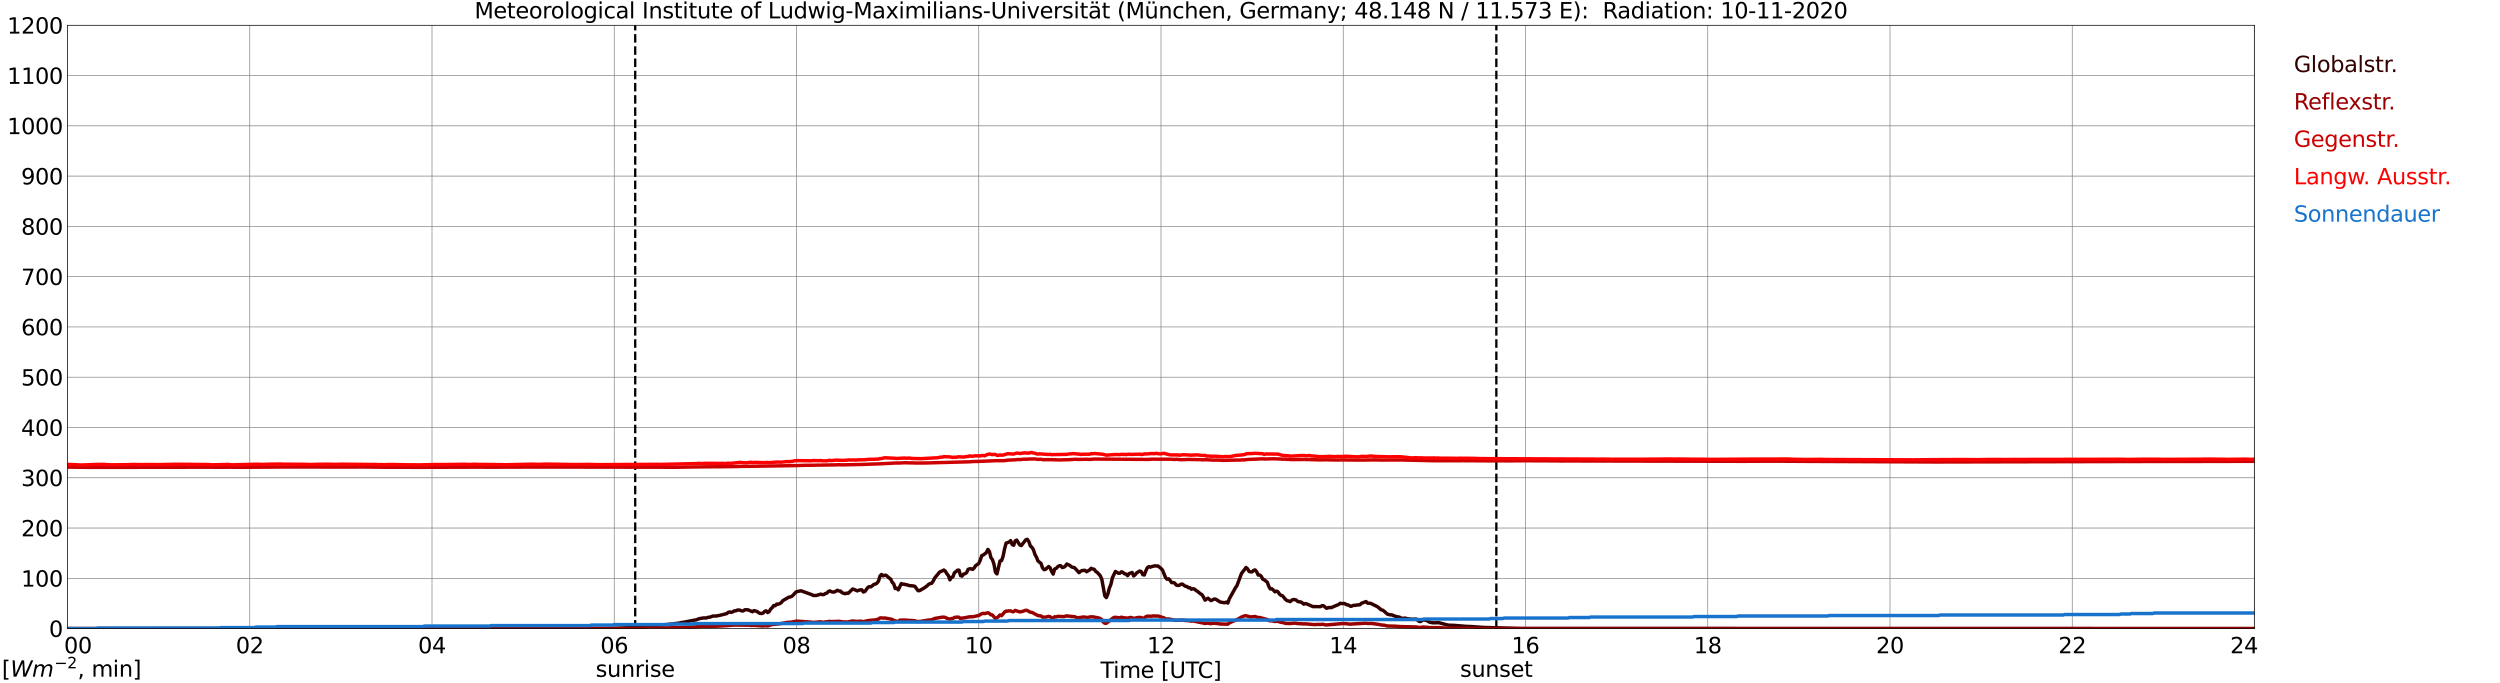 <?xml version="1.0" encoding="utf-8" standalone="no"?>
<!DOCTYPE svg PUBLIC "-//W3C//DTD SVG 1.1//EN"
  "http://www.w3.org/Graphics/SVG/1.1/DTD/svg11.dtd">
<svg xmlns:xlink="http://www.w3.org/1999/xlink" width="1085.4pt" height="296.64pt" viewBox="0 0 1085.4 296.64" xmlns="http://www.w3.org/2000/svg" version="1.1">
 <defs>
  <style type="text/css">*{stroke-linejoin: round; stroke-linecap: butt}</style>
 </defs>
 <g id="figure_1">
  <g id="patch_1">
   <path d="M 0 296.64 
L 1085.4 296.64 
L 1085.4 0 
L 0 0 
z
" style="fill: #ffffff"/>
  </g>
  <g id="axes_1">
   <g id="patch_2">
    <path d="M 29.306 272.909 
L 978.814 272.909 
L 978.814 10.976 
L 29.306 10.976 
z
" style="fill: #ffffff"/>
   </g>
   <g id="patch_3">
    <path d="M 978.814 272.909 
L 978.814 272.909 
L 978.814 10.976 
L 978.814 10.976 
z
" clip-path="url(#p88103c3a8c)" style="fill: #d3d3d3; opacity: 0.25; stroke: #d3d3d3; stroke-linejoin: miter"/>
   </g>
   <g id="matplotlib.axis_1">
    <g id="xtick_1">
     <g id="line2d_1">
      <path d="M 29.306 272.909 
L 29.306 10.976 
" clip-path="url(#p88103c3a8c)" style="fill: none; stroke: #808080; stroke-width: 0.3; stroke-linecap: square"/>
     </g>
     <g id="line2d_2"/>
     <g id="text_1">
      <!--    00 -->
      <g transform="translate(18.733 283.627) scale(0.095 -0.095)">
       <defs>
        <path id="DejaVuSans-20" transform="scale(0.016)"/>
        <path id="DejaVuSans-30" d="M 2034 4250 
Q 1547 4250 1301 3770 
Q 1056 3291 1056 2328 
Q 1056 1369 1301 889 
Q 1547 409 2034 409 
Q 2525 409 2770 889 
Q 3016 1369 3016 2328 
Q 3016 3291 2770 3770 
Q 2525 4250 2034 4250 
z
M 2034 4750 
Q 2819 4750 3233 4129 
Q 3647 3509 3647 2328 
Q 3647 1150 3233 529 
Q 2819 -91 2034 -91 
Q 1250 -91 836 529 
Q 422 1150 422 2328 
Q 422 3509 836 4129 
Q 1250 4750 2034 4750 
z
" transform="scale(0.016)"/>
       </defs>
       <use xlink:href="#DejaVuSans-20"/>
       <use xlink:href="#DejaVuSans-20" transform="translate(31.787 0)"/>
       <use xlink:href="#DejaVuSans-20" transform="translate(63.574 0)"/>
       <use xlink:href="#DejaVuSans-30" transform="translate(95.361 0)"/>
       <use xlink:href="#DejaVuSans-30" transform="translate(158.984 0)"/>
      </g>
     </g>
    </g>
    <g id="xtick_2">
     <g id="line2d_3">
      <path d="M 108.431 272.909 
L 108.431 10.976 
" clip-path="url(#p88103c3a8c)" style="fill: none; stroke: #808080; stroke-width: 0.3; stroke-linecap: square"/>
     </g>
     <g id="line2d_4"/>
     <g id="text_2">
      <!-- 02 -->
      <g transform="translate(102.387 283.627) scale(0.095 -0.095)">
       <defs>
        <path id="DejaVuSans-32" d="M 1228 531 
L 3431 531 
L 3431 0 
L 469 0 
L 469 531 
Q 828 903 1448 1529 
Q 2069 2156 2228 2338 
Q 2531 2678 2651 2914 
Q 2772 3150 2772 3378 
Q 2772 3750 2511 3984 
Q 2250 4219 1831 4219 
Q 1534 4219 1204 4116 
Q 875 4013 500 3803 
L 500 4441 
Q 881 4594 1212 4672 
Q 1544 4750 1819 4750 
Q 2544 4750 2975 4387 
Q 3406 4025 3406 3419 
Q 3406 3131 3298 2873 
Q 3191 2616 2906 2266 
Q 2828 2175 2409 1742 
Q 1991 1309 1228 531 
z
" transform="scale(0.016)"/>
       </defs>
       <use xlink:href="#DejaVuSans-30"/>
       <use xlink:href="#DejaVuSans-32" transform="translate(63.623 0)"/>
      </g>
     </g>
    </g>
    <g id="xtick_3">
     <g id="line2d_5">
      <path d="M 187.557 272.909 
L 187.557 10.976 
" clip-path="url(#p88103c3a8c)" style="fill: none; stroke: #808080; stroke-width: 0.3; stroke-linecap: square"/>
     </g>
     <g id="line2d_6"/>
     <g id="text_3">
      <!-- 04 -->
      <g transform="translate(181.513 283.627) scale(0.095 -0.095)">
       <defs>
        <path id="DejaVuSans-34" d="M 2419 4116 
L 825 1625 
L 2419 1625 
L 2419 4116 
z
M 2253 4666 
L 3047 4666 
L 3047 1625 
L 3713 1625 
L 3713 1100 
L 3047 1100 
L 3047 0 
L 2419 0 
L 2419 1100 
L 313 1100 
L 313 1709 
L 2253 4666 
z
" transform="scale(0.016)"/>
       </defs>
       <use xlink:href="#DejaVuSans-30"/>
       <use xlink:href="#DejaVuSans-34" transform="translate(63.623 0)"/>
      </g>
     </g>
    </g>
    <g id="xtick_4">
     <g id="line2d_7">
      <path d="M 266.683 272.909 
L 266.683 10.976 
" clip-path="url(#p88103c3a8c)" style="fill: none; stroke: #808080; stroke-width: 0.3; stroke-linecap: square"/>
     </g>
     <g id="line2d_8"/>
     <g id="text_4">
      <!-- 06 -->
      <g transform="translate(260.638 283.627) scale(0.095 -0.095)">
       <defs>
        <path id="DejaVuSans-36" d="M 2113 2584 
Q 1688 2584 1439 2293 
Q 1191 2003 1191 1497 
Q 1191 994 1439 701 
Q 1688 409 2113 409 
Q 2538 409 2786 701 
Q 3034 994 3034 1497 
Q 3034 2003 2786 2293 
Q 2538 2584 2113 2584 
z
M 3366 4563 
L 3366 3988 
Q 3128 4100 2886 4159 
Q 2644 4219 2406 4219 
Q 1781 4219 1451 3797 
Q 1122 3375 1075 2522 
Q 1259 2794 1537 2939 
Q 1816 3084 2150 3084 
Q 2853 3084 3261 2657 
Q 3669 2231 3669 1497 
Q 3669 778 3244 343 
Q 2819 -91 2113 -91 
Q 1303 -91 875 529 
Q 447 1150 447 2328 
Q 447 3434 972 4092 
Q 1497 4750 2381 4750 
Q 2619 4750 2861 4703 
Q 3103 4656 3366 4563 
z
" transform="scale(0.016)"/>
       </defs>
       <use xlink:href="#DejaVuSans-30"/>
       <use xlink:href="#DejaVuSans-36" transform="translate(63.623 0)"/>
      </g>
     </g>
    </g>
    <g id="xtick_5">
     <g id="line2d_9">
      <path d="M 345.808 272.909 
L 345.808 10.976 
" clip-path="url(#p88103c3a8c)" style="fill: none; stroke: #808080; stroke-width: 0.3; stroke-linecap: square"/>
     </g>
     <g id="line2d_10"/>
     <g id="text_5">
      <!-- 08 -->
      <g transform="translate(339.764 283.627) scale(0.095 -0.095)">
       <defs>
        <path id="DejaVuSans-38" d="M 2034 2216 
Q 1584 2216 1326 1975 
Q 1069 1734 1069 1313 
Q 1069 891 1326 650 
Q 1584 409 2034 409 
Q 2484 409 2743 651 
Q 3003 894 3003 1313 
Q 3003 1734 2745 1975 
Q 2488 2216 2034 2216 
z
M 1403 2484 
Q 997 2584 770 2862 
Q 544 3141 544 3541 
Q 544 4100 942 4425 
Q 1341 4750 2034 4750 
Q 2731 4750 3128 4425 
Q 3525 4100 3525 3541 
Q 3525 3141 3298 2862 
Q 3072 2584 2669 2484 
Q 3125 2378 3379 2068 
Q 3634 1759 3634 1313 
Q 3634 634 3220 271 
Q 2806 -91 2034 -91 
Q 1263 -91 848 271 
Q 434 634 434 1313 
Q 434 1759 690 2068 
Q 947 2378 1403 2484 
z
M 1172 3481 
Q 1172 3119 1398 2916 
Q 1625 2713 2034 2713 
Q 2441 2713 2670 2916 
Q 2900 3119 2900 3481 
Q 2900 3844 2670 4047 
Q 2441 4250 2034 4250 
Q 1625 4250 1398 4047 
Q 1172 3844 1172 3481 
z
" transform="scale(0.016)"/>
       </defs>
       <use xlink:href="#DejaVuSans-30"/>
       <use xlink:href="#DejaVuSans-38" transform="translate(63.623 0)"/>
      </g>
     </g>
    </g>
    <g id="xtick_6">
     <g id="line2d_11">
      <path d="M 424.934 272.909 
L 424.934 10.976 
" clip-path="url(#p88103c3a8c)" style="fill: none; stroke: #808080; stroke-width: 0.3; stroke-linecap: square"/>
     </g>
     <g id="line2d_12"/>
     <g id="text_6">
      <!-- 10 -->
      <g transform="translate(418.89 283.627) scale(0.095 -0.095)">
       <defs>
        <path id="DejaVuSans-31" d="M 794 531 
L 1825 531 
L 1825 4091 
L 703 3866 
L 703 4441 
L 1819 4666 
L 2450 4666 
L 2450 531 
L 3481 531 
L 3481 0 
L 794 0 
L 794 531 
z
" transform="scale(0.016)"/>
       </defs>
       <use xlink:href="#DejaVuSans-31"/>
       <use xlink:href="#DejaVuSans-30" transform="translate(63.623 0)"/>
      </g>
     </g>
    </g>
    <g id="xtick_7">
     <g id="line2d_13">
      <path d="M 504.06 272.909 
L 504.06 10.976 
" clip-path="url(#p88103c3a8c)" style="fill: none; stroke: #808080; stroke-width: 0.3; stroke-linecap: square"/>
     </g>
     <g id="line2d_14"/>
     <g id="text_7">
      <!-- 12 -->
      <g transform="translate(498.015 283.627) scale(0.095 -0.095)">
       <use xlink:href="#DejaVuSans-31"/>
       <use xlink:href="#DejaVuSans-32" transform="translate(63.623 0)"/>
      </g>
     </g>
    </g>
    <g id="xtick_8">
     <g id="line2d_15">
      <path d="M 583.185 272.909 
L 583.185 10.976 
" clip-path="url(#p88103c3a8c)" style="fill: none; stroke: #808080; stroke-width: 0.3; stroke-linecap: square"/>
     </g>
     <g id="line2d_16"/>
     <g id="text_8">
      <!-- 14 -->
      <g transform="translate(577.141 283.627) scale(0.095 -0.095)">
       <use xlink:href="#DejaVuSans-31"/>
       <use xlink:href="#DejaVuSans-34" transform="translate(63.623 0)"/>
      </g>
     </g>
    </g>
    <g id="xtick_9">
     <g id="line2d_17">
      <path d="M 662.311 272.909 
L 662.311 10.976 
" clip-path="url(#p88103c3a8c)" style="fill: none; stroke: #808080; stroke-width: 0.3; stroke-linecap: square"/>
     </g>
     <g id="line2d_18"/>
     <g id="text_9">
      <!-- 16 -->
      <g transform="translate(656.267 283.627) scale(0.095 -0.095)">
       <use xlink:href="#DejaVuSans-31"/>
       <use xlink:href="#DejaVuSans-36" transform="translate(63.623 0)"/>
      </g>
     </g>
    </g>
    <g id="xtick_10">
     <g id="line2d_19">
      <path d="M 741.437 272.909 
L 741.437 10.976 
" clip-path="url(#p88103c3a8c)" style="fill: none; stroke: #808080; stroke-width: 0.3; stroke-linecap: square"/>
     </g>
     <g id="line2d_20"/>
     <g id="text_10">
      <!-- 18 -->
      <g transform="translate(735.392 283.627) scale(0.095 -0.095)">
       <use xlink:href="#DejaVuSans-31"/>
       <use xlink:href="#DejaVuSans-38" transform="translate(63.623 0)"/>
      </g>
     </g>
    </g>
    <g id="xtick_11">
     <g id="line2d_21">
      <path d="M 820.562 272.909 
L 820.562 10.976 
" clip-path="url(#p88103c3a8c)" style="fill: none; stroke: #808080; stroke-width: 0.3; stroke-linecap: square"/>
     </g>
     <g id="line2d_22"/>
     <g id="text_11">
      <!-- 20 -->
      <g transform="translate(814.518 283.627) scale(0.095 -0.095)">
       <use xlink:href="#DejaVuSans-32"/>
       <use xlink:href="#DejaVuSans-30" transform="translate(63.623 0)"/>
      </g>
     </g>
    </g>
    <g id="xtick_12">
     <g id="line2d_23">
      <path d="M 899.688 272.909 
L 899.688 10.976 
" clip-path="url(#p88103c3a8c)" style="fill: none; stroke: #808080; stroke-width: 0.3; stroke-linecap: square"/>
     </g>
     <g id="line2d_24"/>
     <g id="text_12">
      <!-- 22 -->
      <g transform="translate(893.644 283.627) scale(0.095 -0.095)">
       <use xlink:href="#DejaVuSans-32"/>
       <use xlink:href="#DejaVuSans-32" transform="translate(63.623 0)"/>
      </g>
     </g>
    </g>
    <g id="xtick_13">
     <g id="line2d_25">
      <path d="M 978.814 272.909 
L 978.814 10.976 
" clip-path="url(#p88103c3a8c)" style="fill: none; stroke: #808080; stroke-width: 0.3; stroke-linecap: square"/>
     </g>
     <g id="line2d_26"/>
     <g id="text_13">
      <!-- 24    -->
      <g transform="translate(968.241 283.627) scale(0.095 -0.095)">
       <use xlink:href="#DejaVuSans-32"/>
       <use xlink:href="#DejaVuSans-34" transform="translate(63.623 0)"/>
       <use xlink:href="#DejaVuSans-20" transform="translate(127.246 0)"/>
       <use xlink:href="#DejaVuSans-20" transform="translate(159.033 0)"/>
       <use xlink:href="#DejaVuSans-20" transform="translate(190.82 0)"/>
      </g>
     </g>
    </g>
    <g id="text_14">
     <!-- Time [UTC] -->
     <g transform="translate(477.806 294.322) scale(0.095 -0.095)">
      <defs>
       <path id="DejaVuSans-54" d="M -19 4666 
L 3928 4666 
L 3928 4134 
L 2272 4134 
L 2272 0 
L 1638 0 
L 1638 4134 
L -19 4134 
L -19 4666 
z
" transform="scale(0.016)"/>
       <path id="DejaVuSans-69" d="M 603 3500 
L 1178 3500 
L 1178 0 
L 603 0 
L 603 3500 
z
M 603 4863 
L 1178 4863 
L 1178 4134 
L 603 4134 
L 603 4863 
z
" transform="scale(0.016)"/>
       <path id="DejaVuSans-6d" d="M 3328 2828 
Q 3544 3216 3844 3400 
Q 4144 3584 4550 3584 
Q 5097 3584 5394 3201 
Q 5691 2819 5691 2113 
L 5691 0 
L 5113 0 
L 5113 2094 
Q 5113 2597 4934 2840 
Q 4756 3084 4391 3084 
Q 3944 3084 3684 2787 
Q 3425 2491 3425 1978 
L 3425 0 
L 2847 0 
L 2847 2094 
Q 2847 2600 2669 2842 
Q 2491 3084 2119 3084 
Q 1678 3084 1418 2786 
Q 1159 2488 1159 1978 
L 1159 0 
L 581 0 
L 581 3500 
L 1159 3500 
L 1159 2956 
Q 1356 3278 1631 3431 
Q 1906 3584 2284 3584 
Q 2666 3584 2933 3390 
Q 3200 3197 3328 2828 
z
" transform="scale(0.016)"/>
       <path id="DejaVuSans-65" d="M 3597 1894 
L 3597 1613 
L 953 1613 
Q 991 1019 1311 708 
Q 1631 397 2203 397 
Q 2534 397 2845 478 
Q 3156 559 3463 722 
L 3463 178 
Q 3153 47 2828 -22 
Q 2503 -91 2169 -91 
Q 1331 -91 842 396 
Q 353 884 353 1716 
Q 353 2575 817 3079 
Q 1281 3584 2069 3584 
Q 2775 3584 3186 3129 
Q 3597 2675 3597 1894 
z
M 3022 2063 
Q 3016 2534 2758 2815 
Q 2500 3097 2075 3097 
Q 1594 3097 1305 2825 
Q 1016 2553 972 2059 
L 3022 2063 
z
" transform="scale(0.016)"/>
       <path id="DejaVuSans-5b" d="M 550 4863 
L 1875 4863 
L 1875 4416 
L 1125 4416 
L 1125 -397 
L 1875 -397 
L 1875 -844 
L 550 -844 
L 550 4863 
z
" transform="scale(0.016)"/>
       <path id="DejaVuSans-55" d="M 556 4666 
L 1191 4666 
L 1191 1831 
Q 1191 1081 1462 751 
Q 1734 422 2344 422 
Q 2950 422 3222 751 
Q 3494 1081 3494 1831 
L 3494 4666 
L 4128 4666 
L 4128 1753 
Q 4128 841 3676 375 
Q 3225 -91 2344 -91 
Q 1459 -91 1007 375 
Q 556 841 556 1753 
L 556 4666 
z
" transform="scale(0.016)"/>
       <path id="DejaVuSans-43" d="M 4122 4306 
L 4122 3641 
Q 3803 3938 3442 4084 
Q 3081 4231 2675 4231 
Q 1875 4231 1450 3742 
Q 1025 3253 1025 2328 
Q 1025 1406 1450 917 
Q 1875 428 2675 428 
Q 3081 428 3442 575 
Q 3803 722 4122 1019 
L 4122 359 
Q 3791 134 3420 21 
Q 3050 -91 2638 -91 
Q 1578 -91 968 557 
Q 359 1206 359 2328 
Q 359 3453 968 4101 
Q 1578 4750 2638 4750 
Q 3056 4750 3426 4639 
Q 3797 4528 4122 4306 
z
" transform="scale(0.016)"/>
       <path id="DejaVuSans-5d" d="M 1947 4863 
L 1947 -844 
L 622 -844 
L 622 -397 
L 1369 -397 
L 1369 4416 
L 622 4416 
L 622 4863 
L 1947 4863 
z
" transform="scale(0.016)"/>
      </defs>
      <use xlink:href="#DejaVuSans-54"/>
      <use xlink:href="#DejaVuSans-69" transform="translate(57.959 0)"/>
      <use xlink:href="#DejaVuSans-6d" transform="translate(85.742 0)"/>
      <use xlink:href="#DejaVuSans-65" transform="translate(183.154 0)"/>
      <use xlink:href="#DejaVuSans-20" transform="translate(244.678 0)"/>
      <use xlink:href="#DejaVuSans-5b" transform="translate(276.465 0)"/>
      <use xlink:href="#DejaVuSans-55" transform="translate(315.479 0)"/>
      <use xlink:href="#DejaVuSans-54" transform="translate(388.672 0)"/>
      <use xlink:href="#DejaVuSans-43" transform="translate(443.881 0)"/>
      <use xlink:href="#DejaVuSans-5d" transform="translate(513.705 0)"/>
     </g>
    </g>
   </g>
   <g id="matplotlib.axis_2">
    <g id="ytick_1">
     <g id="line2d_27">
      <path d="M 29.306 272.909 
L 978.814 272.909 
" clip-path="url(#p88103c3a8c)" style="fill: none; stroke: #808080; stroke-width: 0.3; stroke-linecap: square"/>
     </g>
     <g id="line2d_28"/>
     <g id="text_15">
      <!-- 0 -->
      <g transform="translate(21.261 276.518) scale(0.095 -0.095)">
       <use xlink:href="#DejaVuSans-30"/>
      </g>
     </g>
    </g>
    <g id="ytick_2">
     <g id="line2d_29">
      <path d="M 29.306 251.081 
L 978.814 251.081 
" clip-path="url(#p88103c3a8c)" style="fill: none; stroke: #808080; stroke-width: 0.3; stroke-linecap: square"/>
     </g>
     <g id="line2d_30"/>
     <g id="text_16">
      <!-- 100 -->
      <g transform="translate(9.173 254.69) scale(0.095 -0.095)">
       <use xlink:href="#DejaVuSans-31"/>
       <use xlink:href="#DejaVuSans-30" transform="translate(63.623 0)"/>
       <use xlink:href="#DejaVuSans-30" transform="translate(127.246 0)"/>
      </g>
     </g>
    </g>
    <g id="ytick_3">
     <g id="line2d_31">
      <path d="M 29.306 229.253 
L 978.814 229.253 
" clip-path="url(#p88103c3a8c)" style="fill: none; stroke: #808080; stroke-width: 0.3; stroke-linecap: square"/>
     </g>
     <g id="line2d_32"/>
     <g id="text_17">
      <!-- 200 -->
      <g transform="translate(9.173 232.863) scale(0.095 -0.095)">
       <use xlink:href="#DejaVuSans-32"/>
       <use xlink:href="#DejaVuSans-30" transform="translate(63.623 0)"/>
       <use xlink:href="#DejaVuSans-30" transform="translate(127.246 0)"/>
      </g>
     </g>
    </g>
    <g id="ytick_4">
     <g id="line2d_33">
      <path d="M 29.306 207.426 
L 978.814 207.426 
" clip-path="url(#p88103c3a8c)" style="fill: none; stroke: #808080; stroke-width: 0.3; stroke-linecap: square"/>
     </g>
     <g id="line2d_34"/>
     <g id="text_18">
      <!-- 300 -->
      <g transform="translate(9.173 211.035) scale(0.095 -0.095)">
       <defs>
        <path id="DejaVuSans-33" d="M 2597 2516 
Q 3050 2419 3304 2112 
Q 3559 1806 3559 1356 
Q 3559 666 3084 287 
Q 2609 -91 1734 -91 
Q 1441 -91 1130 -33 
Q 819 25 488 141 
L 488 750 
Q 750 597 1062 519 
Q 1375 441 1716 441 
Q 2309 441 2620 675 
Q 2931 909 2931 1356 
Q 2931 1769 2642 2001 
Q 2353 2234 1838 2234 
L 1294 2234 
L 1294 2753 
L 1863 2753 
Q 2328 2753 2575 2939 
Q 2822 3125 2822 3475 
Q 2822 3834 2567 4026 
Q 2313 4219 1838 4219 
Q 1578 4219 1281 4162 
Q 984 4106 628 3988 
L 628 4550 
Q 988 4650 1302 4700 
Q 1616 4750 1894 4750 
Q 2613 4750 3031 4423 
Q 3450 4097 3450 3541 
Q 3450 3153 3228 2886 
Q 3006 2619 2597 2516 
z
" transform="scale(0.016)"/>
       </defs>
       <use xlink:href="#DejaVuSans-33"/>
       <use xlink:href="#DejaVuSans-30" transform="translate(63.623 0)"/>
       <use xlink:href="#DejaVuSans-30" transform="translate(127.246 0)"/>
      </g>
     </g>
    </g>
    <g id="ytick_5">
     <g id="line2d_35">
      <path d="M 29.306 185.598 
L 978.814 185.598 
" clip-path="url(#p88103c3a8c)" style="fill: none; stroke: #808080; stroke-width: 0.3; stroke-linecap: square"/>
     </g>
     <g id="line2d_36"/>
     <g id="text_19">
      <!-- 400 -->
      <g transform="translate(9.173 189.207) scale(0.095 -0.095)">
       <use xlink:href="#DejaVuSans-34"/>
       <use xlink:href="#DejaVuSans-30" transform="translate(63.623 0)"/>
       <use xlink:href="#DejaVuSans-30" transform="translate(127.246 0)"/>
      </g>
     </g>
    </g>
    <g id="ytick_6">
     <g id="line2d_37">
      <path d="M 29.306 163.77 
L 978.814 163.77 
" clip-path="url(#p88103c3a8c)" style="fill: none; stroke: #808080; stroke-width: 0.3; stroke-linecap: square"/>
     </g>
     <g id="line2d_38"/>
     <g id="text_20">
      <!-- 500 -->
      <g transform="translate(9.173 167.379) scale(0.095 -0.095)">
       <defs>
        <path id="DejaVuSans-35" d="M 691 4666 
L 3169 4666 
L 3169 4134 
L 1269 4134 
L 1269 2991 
Q 1406 3038 1543 3061 
Q 1681 3084 1819 3084 
Q 2600 3084 3056 2656 
Q 3513 2228 3513 1497 
Q 3513 744 3044 326 
Q 2575 -91 1722 -91 
Q 1428 -91 1123 -41 
Q 819 9 494 109 
L 494 744 
Q 775 591 1075 516 
Q 1375 441 1709 441 
Q 2250 441 2565 725 
Q 2881 1009 2881 1497 
Q 2881 1984 2565 2268 
Q 2250 2553 1709 2553 
Q 1456 2553 1204 2497 
Q 953 2441 691 2322 
L 691 4666 
z
" transform="scale(0.016)"/>
       </defs>
       <use xlink:href="#DejaVuSans-35"/>
       <use xlink:href="#DejaVuSans-30" transform="translate(63.623 0)"/>
       <use xlink:href="#DejaVuSans-30" transform="translate(127.246 0)"/>
      </g>
     </g>
    </g>
    <g id="ytick_7">
     <g id="line2d_39">
      <path d="M 29.306 141.942 
L 978.814 141.942 
" clip-path="url(#p88103c3a8c)" style="fill: none; stroke: #808080; stroke-width: 0.3; stroke-linecap: square"/>
     </g>
     <g id="line2d_40"/>
     <g id="text_21">
      <!-- 600 -->
      <g transform="translate(9.173 145.551) scale(0.095 -0.095)">
       <use xlink:href="#DejaVuSans-36"/>
       <use xlink:href="#DejaVuSans-30" transform="translate(63.623 0)"/>
       <use xlink:href="#DejaVuSans-30" transform="translate(127.246 0)"/>
      </g>
     </g>
    </g>
    <g id="ytick_8">
     <g id="line2d_41">
      <path d="M 29.306 120.114 
L 978.814 120.114 
" clip-path="url(#p88103c3a8c)" style="fill: none; stroke: #808080; stroke-width: 0.3; stroke-linecap: square"/>
     </g>
     <g id="line2d_42"/>
     <g id="text_22">
      <!-- 700 -->
      <g transform="translate(9.173 123.724) scale(0.095 -0.095)">
       <defs>
        <path id="DejaVuSans-37" d="M 525 4666 
L 3525 4666 
L 3525 4397 
L 1831 0 
L 1172 0 
L 2766 4134 
L 525 4134 
L 525 4666 
z
" transform="scale(0.016)"/>
       </defs>
       <use xlink:href="#DejaVuSans-37"/>
       <use xlink:href="#DejaVuSans-30" transform="translate(63.623 0)"/>
       <use xlink:href="#DejaVuSans-30" transform="translate(127.246 0)"/>
      </g>
     </g>
    </g>
    <g id="ytick_9">
     <g id="line2d_43">
      <path d="M 29.306 98.287 
L 978.814 98.287 
" clip-path="url(#p88103c3a8c)" style="fill: none; stroke: #808080; stroke-width: 0.3; stroke-linecap: square"/>
     </g>
     <g id="line2d_44"/>
     <g id="text_23">
      <!-- 800 -->
      <g transform="translate(9.173 101.896) scale(0.095 -0.095)">
       <use xlink:href="#DejaVuSans-38"/>
       <use xlink:href="#DejaVuSans-30" transform="translate(63.623 0)"/>
       <use xlink:href="#DejaVuSans-30" transform="translate(127.246 0)"/>
      </g>
     </g>
    </g>
    <g id="ytick_10">
     <g id="line2d_45">
      <path d="M 29.306 76.459 
L 978.814 76.459 
" clip-path="url(#p88103c3a8c)" style="fill: none; stroke: #808080; stroke-width: 0.3; stroke-linecap: square"/>
     </g>
     <g id="line2d_46"/>
     <g id="text_24">
      <!-- 900 -->
      <g transform="translate(9.173 80.068) scale(0.095 -0.095)">
       <defs>
        <path id="DejaVuSans-39" d="M 703 97 
L 703 672 
Q 941 559 1184 500 
Q 1428 441 1663 441 
Q 2288 441 2617 861 
Q 2947 1281 2994 2138 
Q 2813 1869 2534 1725 
Q 2256 1581 1919 1581 
Q 1219 1581 811 2004 
Q 403 2428 403 3163 
Q 403 3881 828 4315 
Q 1253 4750 1959 4750 
Q 2769 4750 3195 4129 
Q 3622 3509 3622 2328 
Q 3622 1225 3098 567 
Q 2575 -91 1691 -91 
Q 1453 -91 1209 -44 
Q 966 3 703 97 
z
M 1959 2075 
Q 2384 2075 2632 2365 
Q 2881 2656 2881 3163 
Q 2881 3666 2632 3958 
Q 2384 4250 1959 4250 
Q 1534 4250 1286 3958 
Q 1038 3666 1038 3163 
Q 1038 2656 1286 2365 
Q 1534 2075 1959 2075 
z
" transform="scale(0.016)"/>
       </defs>
       <use xlink:href="#DejaVuSans-39"/>
       <use xlink:href="#DejaVuSans-30" transform="translate(63.623 0)"/>
       <use xlink:href="#DejaVuSans-30" transform="translate(127.246 0)"/>
      </g>
     </g>
    </g>
    <g id="ytick_11">
     <g id="line2d_47">
      <path d="M 29.306 54.631 
L 978.814 54.631 
" clip-path="url(#p88103c3a8c)" style="fill: none; stroke: #808080; stroke-width: 0.3; stroke-linecap: square"/>
     </g>
     <g id="line2d_48"/>
     <g id="text_25">
      <!-- 1000 -->
      <g transform="translate(3.128 58.24) scale(0.095 -0.095)">
       <use xlink:href="#DejaVuSans-31"/>
       <use xlink:href="#DejaVuSans-30" transform="translate(63.623 0)"/>
       <use xlink:href="#DejaVuSans-30" transform="translate(127.246 0)"/>
       <use xlink:href="#DejaVuSans-30" transform="translate(190.869 0)"/>
      </g>
     </g>
    </g>
    <g id="ytick_12">
     <g id="line2d_49">
      <path d="M 29.306 32.803 
L 978.814 32.803 
" clip-path="url(#p88103c3a8c)" style="fill: none; stroke: #808080; stroke-width: 0.3; stroke-linecap: square"/>
     </g>
     <g id="line2d_50"/>
     <g id="text_26">
      <!-- 1100 -->
      <g transform="translate(3.128 36.413) scale(0.095 -0.095)">
       <use xlink:href="#DejaVuSans-31"/>
       <use xlink:href="#DejaVuSans-31" transform="translate(63.623 0)"/>
       <use xlink:href="#DejaVuSans-30" transform="translate(127.246 0)"/>
       <use xlink:href="#DejaVuSans-30" transform="translate(190.869 0)"/>
      </g>
     </g>
    </g>
    <g id="ytick_13">
     <g id="line2d_51">
      <path d="M 29.306 10.976 
L 978.814 10.976 
" clip-path="url(#p88103c3a8c)" style="fill: none; stroke: #808080; stroke-width: 0.3; stroke-linecap: square"/>
     </g>
     <g id="line2d_52"/>
     <g id="text_27">
      <!-- 1200 -->
      <g transform="translate(3.128 14.585) scale(0.095 -0.095)">
       <use xlink:href="#DejaVuSans-31"/>
       <use xlink:href="#DejaVuSans-32" transform="translate(63.623 0)"/>
       <use xlink:href="#DejaVuSans-30" transform="translate(127.246 0)"/>
       <use xlink:href="#DejaVuSans-30" transform="translate(190.869 0)"/>
      </g>
     </g>
    </g>
   </g>
   <g id="line2d_53">
    <path d="M 275.782 272.909 
L 275.782 10.976 
" clip-path="url(#p88103c3a8c)" style="fill: none; stroke-dasharray: 3.7,1.6; stroke-dashoffset: 0; stroke: #000000"/>
   </g>
   <g id="line2d_54">
    <path d="M 649.651 272.909 
L 649.651 10.976 
" clip-path="url(#p88103c3a8c)" style="fill: none; stroke-dasharray: 3.7,1.6; stroke-dashoffset: 0; stroke: #000000"/>
   </g>
   <g id="line2d_55">
    <path d="M 29.306 272.909 
L 264.045 272.83 
L 266.683 272.769 
L 277.233 272.335 
L 279.211 272.188 
L 281.849 271.942 
L 283.167 271.817 
L 285.145 271.61 
L 289.761 271.095 
L 291.08 271.012 
L 293.058 270.743 
L 295.036 270.473 
L 295.696 270.287 
L 297.014 270.121 
L 298.992 269.709 
L 302.289 269.109 
L 303.608 268.593 
L 305.586 268.262 
L 306.246 268.325 
L 306.905 268.22 
L 307.564 267.993 
L 308.224 267.932 
L 309.543 267.456 
L 310.861 267.456 
L 312.18 267.229 
L 315.477 266.422 
L 316.136 265.885 
L 316.796 265.658 
L 317.455 265.865 
L 318.114 265.638 
L 318.774 265.204 
L 319.433 265.223 
L 320.093 264.894 
L 320.752 264.83 
L 321.411 264.977 
L 322.071 265.265 
L 322.73 265.204 
L 323.39 264.728 
L 324.708 264.747 
L 326.686 265.596 
L 327.346 265.099 
L 328.665 265.472 
L 329.324 265.968 
L 329.983 266.299 
L 330.643 266.36 
L 331.302 266.175 
L 331.961 265.45 
L 332.621 265.204 
L 333.28 265.948 
L 333.94 265.533 
L 334.599 264.418 
L 335.258 263.818 
L 335.918 262.888 
L 336.577 262.971 
L 337.236 262.268 
L 337.896 262.309 
L 338.555 262.041 
L 339.215 261.606 
L 339.874 260.779 
L 342.512 259.249 
L 343.171 259.168 
L 343.83 258.856 
L 344.49 258.236 
L 345.149 257.453 
L 345.808 256.894 
L 347.127 256.625 
L 347.787 256.501 
L 349.765 257.223 
L 352.402 258.155 
L 353.062 258.526 
L 354.38 258.546 
L 356.359 257.948 
L 357.018 258.155 
L 357.677 258.155 
L 358.337 257.68 
L 358.996 257.533 
L 359.655 256.791 
L 360.315 256.542 
L 360.974 256.913 
L 361.634 257.06 
L 362.293 256.996 
L 363.612 256.274 
L 364.271 256.625 
L 364.93 256.625 
L 365.59 257.328 
L 366.909 257.782 
L 367.568 257.492 
L 368.227 257.597 
L 370.206 255.715 
L 370.865 255.922 
L 372.184 256.542 
L 372.843 256.252 
L 373.502 256.108 
L 374.162 256.088 
L 374.821 257.018 
L 375.481 256.83 
L 376.799 255.034 
L 377.459 254.683 
L 378.118 254.785 
L 379.437 253.711 
L 380.096 253.565 
L 380.756 253.172 
L 381.415 252.284 
L 382.074 250.031 
L 382.734 249.411 
L 383.393 250.009 
L 384.053 249.763 
L 384.712 249.763 
L 386.031 250.941 
L 386.69 251.415 
L 387.349 252.779 
L 388.009 253.462 
L 388.668 255.508 
L 389.328 255.364 
L 389.987 256.088 
L 391.306 253.36 
L 391.965 253.648 
L 392.624 253.628 
L 393.284 253.855 
L 393.943 253.938 
L 394.603 254.207 
L 395.921 254.351 
L 396.581 254.392 
L 397.24 254.6 
L 398.559 256.44 
L 399.218 256.44 
L 401.196 255.303 
L 402.515 254.351 
L 403.175 253.689 
L 403.834 253.36 
L 404.493 253.255 
L 405.153 252.284 
L 405.812 250.941 
L 407.79 248.542 
L 408.45 248.088 
L 409.109 247.881 
L 409.768 247.488 
L 410.428 247.984 
L 411.087 249.121 
L 411.746 249.887 
L 412.406 251.747 
L 413.065 250.712 
L 413.725 250.383 
L 414.384 248.625 
L 415.043 248.191 
L 415.703 247.551 
L 416.362 247.551 
L 417.022 249.887 
L 417.681 250.114 
L 418.34 249.245 
L 419 249.079 
L 419.659 248.625 
L 420.318 247.2 
L 420.978 246.951 
L 421.637 246.951 
L 422.297 247.22 
L 422.956 246.558 
L 423.615 245.565 
L 424.934 244.657 
L 425.593 243.168 
L 426.253 241.204 
L 426.912 240.957 
L 428.231 239.923 
L 428.89 238.539 
L 429.55 239.405 
L 430.209 242.073 
L 430.869 242.961 
L 431.528 244.904 
L 432.187 248.44 
L 432.847 249.162 
L 434.165 243.561 
L 434.825 243.395 
L 435.484 241.577 
L 436.144 238.312 
L 436.803 235.81 
L 438.122 235.334 
L 438.781 234.715 
L 439.44 236.43 
L 440.1 236.718 
L 440.759 234.839 
L 441.419 234.488 
L 442.737 236.596 
L 443.397 236.865 
L 445.375 234.341 
L 446.034 234.156 
L 446.694 235.19 
L 447.353 237.05 
L 448.012 237.609 
L 448.672 238.663 
L 449.331 240.708 
L 449.991 241.907 
L 450.65 243.561 
L 451.969 244.616 
L 452.628 246.558 
L 453.287 247.322 
L 453.947 247.178 
L 455.266 245.958 
L 455.925 246.517 
L 456.584 248.088 
L 457.244 249.245 
L 457.903 247.054 
L 458.563 246.766 
L 459.222 246.063 
L 459.881 245.607 
L 460.541 245.628 
L 461.2 246.434 
L 461.859 246.248 
L 462.519 245.794 
L 463.178 244.862 
L 464.497 245.504 
L 465.156 246.082 
L 465.816 246.331 
L 466.475 246.434 
L 468.453 248.625 
L 469.113 248.067 
L 469.772 247.696 
L 471.091 247.613 
L 471.75 248.213 
L 473.069 247.447 
L 473.728 246.744 
L 474.388 247.034 
L 475.047 247.159 
L 475.706 248.088 
L 476.366 248.501 
L 477.685 249.948 
L 478.344 251.415 
L 479.663 258.671 
L 480.322 259.456 
L 480.981 257.926 
L 481.641 255.322 
L 482.3 253.751 
L 482.96 250.817 
L 484.278 248.108 
L 485.597 248.874 
L 486.256 248.852 
L 486.916 248.233 
L 487.575 248.523 
L 488.235 249.121 
L 488.894 249.226 
L 489.553 249.948 
L 490.213 249.018 
L 491.532 248.564 
L 492.191 250.051 
L 492.85 249.514 
L 493.51 248.708 
L 494.828 247.903 
L 495.488 248.191 
L 496.147 249.494 
L 496.807 249.638 
L 497.466 247.881 
L 498.125 246.475 
L 498.785 246.021 
L 499.444 246.248 
L 500.103 245.98 
L 501.422 245.648 
L 502.082 245.753 
L 502.741 245.711 
L 504.06 246.785 
L 504.719 247.53 
L 506.038 250.754 
L 506.697 251.478 
L 507.357 251.271 
L 508.016 251.974 
L 508.675 252.945 
L 509.335 252.925 
L 509.994 253.131 
L 510.654 253.999 
L 511.313 254.185 
L 511.972 254.124 
L 512.632 253.711 
L 513.291 253.565 
L 514.61 254.536 
L 515.269 254.6 
L 515.929 255.156 
L 516.588 255.137 
L 517.247 255.818 
L 517.907 255.612 
L 518.566 255.737 
L 519.226 256.335 
L 519.885 256.728 
L 521.204 257.804 
L 521.863 258.195 
L 522.522 259.249 
L 523.182 260.552 
L 523.841 260.057 
L 524.501 259.725 
L 525.16 260.345 
L 525.819 260.759 
L 527.138 260.057 
L 527.797 260.14 
L 529.776 261.379 
L 531.754 261.709 
L 532.413 261.399 
L 533.073 261.833 
L 533.732 259.974 
L 536.369 255.198 
L 537.029 254.268 
L 539.007 248.977 
L 540.985 246.392 
L 541.644 246.951 
L 542.304 248.088 
L 542.963 248.294 
L 543.623 248.274 
L 544.282 247.613 
L 544.941 247.447 
L 545.601 248.254 
L 546.26 249.658 
L 546.919 249.638 
L 547.579 250.175 
L 548.238 251.456 
L 548.898 251.747 
L 550.216 252.76 
L 550.876 254.619 
L 551.535 255.695 
L 552.195 255.612 
L 552.854 256.191 
L 553.513 256.955 
L 554.173 256.625 
L 554.832 256.935 
L 555.491 257.926 
L 556.151 258.485 
L 556.81 258.651 
L 558.129 260.262 
L 558.788 260.779 
L 559.448 260.923 
L 560.107 261.194 
L 560.766 260.655 
L 561.426 260.284 
L 562.085 260.325 
L 562.745 260.511 
L 563.404 261.111 
L 564.063 261.316 
L 564.723 261.316 
L 565.382 261.731 
L 566.042 262.309 
L 566.701 262.041 
L 567.36 262.207 
L 569.338 263.073 
L 569.998 263.364 
L 573.295 263.383 
L 573.954 262.971 
L 574.613 262.99 
L 575.932 264.086 
L 577.251 263.715 
L 577.91 263.839 
L 580.548 262.702 
L 581.207 262.434 
L 581.867 261.916 
L 582.526 262.041 
L 583.845 262.041 
L 584.504 262.517 
L 585.164 262.597 
L 586.482 263.261 
L 587.801 262.785 
L 588.46 262.827 
L 589.12 262.661 
L 590.439 262.558 
L 591.098 261.916 
L 593.076 261.172 
L 593.736 261.855 
L 595.054 261.936 
L 597.692 263.239 
L 598.351 263.632 
L 599.67 264.769 
L 600.329 264.913 
L 600.989 265.409 
L 602.307 266.609 
L 603.626 266.961 
L 604.286 266.961 
L 605.604 267.498 
L 606.923 267.849 
L 607.582 267.91 
L 608.242 268.366 
L 608.901 268.447 
L 610.22 268.366 
L 610.879 268.593 
L 612.858 268.84 
L 614.836 268.779 
L 616.154 269.792 
L 616.814 269.833 
L 617.473 269.357 
L 618.133 269.109 
L 618.792 269.296 
L 619.451 269.338 
L 620.111 269.853 
L 620.77 270.143 
L 622.089 270.412 
L 624.726 270.351 
L 628.683 271.405 
L 631.32 271.507 
L 636.595 271.942 
L 639.233 272.044 
L 643.848 272.396 
L 660.333 272.85 
L 978.154 272.909 
L 978.154 272.909 
" clip-path="url(#p88103c3a8c)" style="fill: none; stroke: #330000; stroke-width: 1.5; stroke-linecap: square"/>
   </g>
   <g id="line2d_56">
    <path d="M 29.306 272.909 
L 277.233 272.909 
L 277.892 272.787 
L 280.53 272.767 
L 283.167 272.706 
L 287.783 272.623 
L 289.761 272.581 
L 291.739 272.56 
L 295.696 272.415 
L 302.289 272.147 
L 304.267 271.981 
L 310.861 271.879 
L 314.818 271.671 
L 318.774 271.381 
L 325.368 271.444 
L 326.027 271.547 
L 327.346 271.505 
L 331.302 271.796 
L 331.961 271.652 
L 333.28 271.754 
L 333.94 271.588 
L 334.599 271.3 
L 335.918 271.071 
L 338.555 270.802 
L 341.852 270.224 
L 343.83 270.08 
L 345.808 269.646 
L 352.402 270.121 
L 353.062 270.224 
L 356.359 269.956 
L 357.018 270.183 
L 360.315 269.77 
L 360.974 269.873 
L 364.271 269.748 
L 366.249 270.017 
L 368.227 270.038 
L 369.546 269.707 
L 370.206 269.604 
L 372.184 269.79 
L 373.502 269.687 
L 374.162 269.728 
L 374.821 270.017 
L 375.481 269.728 
L 377.459 269.355 
L 380.096 269.128 
L 381.415 268.777 
L 382.074 268.281 
L 382.734 268.262 
L 383.393 268.364 
L 384.053 268.301 
L 385.371 268.53 
L 387.349 268.923 
L 388.009 269.336 
L 389.328 269.728 
L 389.987 269.811 
L 390.646 269.253 
L 391.965 269.192 
L 393.284 269.192 
L 393.943 269.314 
L 395.921 269.397 
L 397.24 269.501 
L 397.899 269.811 
L 399.218 269.831 
L 403.175 269.192 
L 404.493 269.109 
L 405.812 268.508 
L 409.109 267.95 
L 409.768 267.93 
L 410.428 268.074 
L 411.087 268.406 
L 412.406 268.86 
L 413.065 268.53 
L 413.725 268.55 
L 414.384 268.054 
L 415.703 267.91 
L 416.362 267.991 
L 417.022 268.613 
L 417.681 268.323 
L 418.34 268.301 
L 420.978 267.786 
L 422.297 267.786 
L 424.934 267.227 
L 426.253 266.441 
L 426.912 266.297 
L 427.572 266.4 
L 428.89 266.029 
L 429.55 266.339 
L 430.209 266.937 
L 430.869 267 
L 432.187 268.591 
L 432.847 268.198 
L 433.506 267.661 
L 434.165 266.978 
L 434.825 267.31 
L 436.144 265.738 
L 436.803 265.304 
L 437.462 265.326 
L 438.122 265.201 
L 438.781 265.201 
L 439.44 265.572 
L 440.1 265.553 
L 440.759 265.016 
L 442.737 265.677 
L 444.056 265.409 
L 445.375 264.933 
L 446.034 265.077 
L 447.353 265.821 
L 448.012 265.863 
L 450.65 267.269 
L 451.969 267.413 
L 452.628 267.95 
L 453.947 267.93 
L 455.266 267.598 
L 455.925 267.764 
L 456.584 268.342 
L 457.244 268.323 
L 457.903 267.764 
L 458.563 267.869 
L 459.222 267.578 
L 460.541 267.661 
L 461.859 267.723 
L 463.178 267.351 
L 463.838 267.517 
L 464.497 267.517 
L 465.156 267.661 
L 466.475 267.703 
L 467.794 268.262 
L 470.431 267.869 
L 471.091 267.93 
L 471.75 268.115 
L 473.728 267.786 
L 475.047 267.869 
L 475.706 268.115 
L 476.366 268.115 
L 477.685 268.53 
L 478.344 268.984 
L 479.003 270.08 
L 479.663 270.597 
L 480.322 270.597 
L 482.96 268.53 
L 483.619 268.074 
L 484.278 268.013 
L 485.597 268.179 
L 486.256 268.179 
L 486.916 267.95 
L 487.575 268.179 
L 488.894 268.301 
L 489.553 268.364 
L 490.872 268.054 
L 491.532 268.22 
L 492.191 268.508 
L 494.169 268.054 
L 495.488 268.115 
L 496.147 268.384 
L 496.807 268.342 
L 497.466 267.744 
L 498.125 267.496 
L 500.103 267.537 
L 500.763 267.371 
L 501.422 267.476 
L 502.741 267.434 
L 505.379 268.262 
L 506.038 268.674 
L 506.697 268.777 
L 507.357 268.716 
L 510.654 269.336 
L 512.632 269.253 
L 513.291 269.192 
L 514.61 269.397 
L 515.929 269.46 
L 517.247 269.687 
L 517.907 269.584 
L 522.522 270.534 
L 523.182 270.7 
L 524.501 270.514 
L 525.16 270.719 
L 525.819 270.761 
L 526.479 270.597 
L 527.797 270.617 
L 529.776 270.907 
L 533.073 270.99 
L 533.732 270.41 
L 535.051 269.853 
L 535.71 269.521 
L 536.369 269.377 
L 539.007 267.91 
L 540.326 267.393 
L 540.985 267.33 
L 542.963 267.869 
L 544.941 267.661 
L 546.26 268.137 
L 546.919 268.096 
L 550.216 268.984 
L 550.876 269.397 
L 551.535 269.543 
L 552.195 269.521 
L 553.513 269.831 
L 554.173 269.728 
L 554.832 269.79 
L 556.151 270.183 
L 556.81 270.246 
L 558.129 270.639 
L 560.107 270.719 
L 561.426 270.556 
L 562.745 270.575 
L 563.404 270.741 
L 565.382 270.824 
L 566.042 270.907 
L 566.701 270.844 
L 570.657 271.176 
L 572.635 271.071 
L 573.295 271.134 
L 573.954 271.029 
L 574.613 271.071 
L 575.273 271.259 
L 575.932 271.32 
L 583.185 270.7 
L 585.164 270.844 
L 585.823 270.99 
L 593.076 270.556 
L 593.736 270.7 
L 595.054 270.658 
L 596.373 270.783 
L 598.351 271.051 
L 599.67 271.32 
L 600.989 271.444 
L 602.307 271.774 
L 605.604 271.857 
L 608.242 272.042 
L 612.198 272.125 
L 613.517 272.188 
L 614.836 272.188 
L 616.154 272.435 
L 616.814 272.415 
L 617.473 272.25 
L 619.451 272.333 
L 620.77 272.477 
L 622.748 272.498 
L 624.726 272.457 
L 628.023 272.706 
L 630.661 272.725 
L 641.87 272.808 
L 643.189 272.909 
L 978.154 272.909 
L 978.154 272.909 
" clip-path="url(#p88103c3a8c)" style="fill: none; stroke: #990000; stroke-width: 1.5; stroke-linecap: square"/>
   </g>
   <g id="line2d_57">
    <path d="M 29.306 202.798 
L 38.537 202.916 
L 91.288 202.842 
L 95.903 202.885 
L 99.2 202.846 
L 105.135 202.888 
L 122.278 202.763 
L 153.929 202.776 
L 157.885 202.761 
L 160.523 202.789 
L 163.819 202.822 
L 166.457 202.859 
L 177.007 202.87 
L 179.645 202.905 
L 207.998 202.813 
L 211.954 202.842 
L 229.098 202.791 
L 240.967 202.778 
L 293.717 202.866 
L 297.674 202.789 
L 307.564 202.663 
L 309.543 202.652 
L 315.477 202.615 
L 317.455 202.584 
L 320.093 202.549 
L 322.071 202.477 
L 324.708 202.464 
L 344.49 202.158 
L 349.765 202.008 
L 351.083 202.008 
L 362.952 201.822 
L 364.271 201.746 
L 365.59 201.827 
L 374.821 201.63 
L 378.118 201.499 
L 382.074 201.368 
L 388.668 201.03 
L 390.646 201.023 
L 392.624 200.901 
L 394.603 200.951 
L 395.921 200.967 
L 397.899 201.034 
L 401.856 201.006 
L 420.978 200.493 
L 422.956 200.347 
L 424.275 200.347 
L 432.847 200 
L 435.484 200.011 
L 436.144 199.984 
L 437.462 199.768 
L 440.759 199.64 
L 442.078 199.474 
L 442.737 199.557 
L 444.716 199.319 
L 445.375 199.406 
L 446.694 199.301 
L 449.331 199.253 
L 450.65 199.454 
L 451.969 199.384 
L 452.628 199.559 
L 455.266 199.557 
L 457.244 199.594 
L 459.881 199.685 
L 462.519 199.611 
L 463.838 199.589 
L 467.134 199.373 
L 467.794 199.463 
L 471.75 199.384 
L 473.069 199.467 
L 475.047 199.306 
L 498.785 199.454 
L 500.103 199.347 
L 508.675 199.382 
L 509.994 199.495 
L 510.654 199.397 
L 512.632 199.565 
L 513.95 199.55 
L 515.269 199.517 
L 515.929 199.447 
L 517.907 199.506 
L 520.544 199.554 
L 521.204 199.546 
L 521.863 199.653 
L 523.182 199.583 
L 527.138 199.773 
L 528.457 199.736 
L 531.094 199.88 
L 537.688 199.718 
L 538.348 199.762 
L 539.007 199.664 
L 540.326 199.659 
L 541.644 199.482 
L 548.238 199.196 
L 548.898 199.288 
L 552.854 199.186 
L 556.151 199.288 
L 556.81 199.378 
L 558.129 199.321 
L 558.788 199.463 
L 559.448 199.402 
L 560.107 199.522 
L 561.426 199.506 
L 564.063 199.509 
L 566.701 199.487 
L 572.635 199.655 
L 575.273 199.64 
L 576.592 199.642 
L 579.889 199.712 
L 583.845 199.683 
L 585.823 199.725 
L 587.142 199.723 
L 589.12 199.742 
L 591.757 199.755 
L 596.373 199.677 
L 600.329 199.738 
L 608.242 199.698 
L 622.748 200.041 
L 629.342 200.039 
L 635.276 200.017 
L 642.53 200.063 
L 647.805 200.096 
L 651.761 200.061 
L 655.058 200.096 
L 659.674 200.052 
L 662.97 200.041 
L 676.158 200.094 
L 677.477 200.139 
L 682.092 200.126 
L 757.262 200.288 
L 760.559 200.266 
L 770.449 200.222 
L 775.725 200.257 
L 783.637 200.307 
L 840.344 200.578 
L 942.548 200.338 
L 947.163 200.369 
L 951.12 200.349 
L 970.901 200.305 
L 978.154 200.288 
L 978.154 200.288 
" clip-path="url(#p88103c3a8c)" style="fill: none; stroke: #cc0000; stroke-width: 1.5; stroke-linecap: square"/>
   </g>
   <g id="line2d_58">
    <path d="M 29.306 201.661 
L 30.625 201.659 
L 33.262 201.781 
L 35.24 201.89 
L 42.493 201.613 
L 44.472 201.622 
L 45.131 201.593 
L 46.45 201.726 
L 48.428 201.809 
L 55.022 201.744 
L 57.659 201.646 
L 62.275 201.718 
L 63.594 201.663 
L 68.869 201.713 
L 76.122 201.552 
L 81.397 201.591 
L 83.375 201.608 
L 87.331 201.656 
L 90.628 201.672 
L 91.947 201.809 
L 99.2 201.626 
L 100.519 201.809 
L 102.497 201.772 
L 111.069 201.543 
L 113.707 201.622 
L 118.322 201.499 
L 119.641 201.495 
L 121.619 201.458 
L 122.938 201.525 
L 131.51 201.573 
L 134.807 201.652 
L 138.104 201.578 
L 142.719 201.53 
L 144.038 201.573 
L 146.016 201.602 
L 147.994 201.528 
L 153.929 201.578 
L 163.16 201.663 
L 164.479 201.722 
L 165.798 201.691 
L 166.457 201.783 
L 168.435 201.68 
L 170.413 201.674 
L 177.666 201.805 
L 179.645 201.79 
L 181.623 201.842 
L 189.535 201.661 
L 190.854 201.696 
L 192.832 201.676 
L 196.788 201.643 
L 198.107 201.611 
L 201.404 201.552 
L 204.042 201.659 
L 206.02 201.547 
L 207.339 201.613 
L 217.889 201.718 
L 219.207 201.776 
L 231.076 201.517 
L 233.714 201.608 
L 237.011 201.495 
L 242.286 201.563 
L 244.264 201.593 
L 249.539 201.685 
L 253.495 201.637 
L 256.133 201.63 
L 258.77 201.698 
L 261.408 201.728 
L 266.023 201.685 
L 283.167 201.6 
L 285.145 201.587 
L 287.124 201.619 
L 302.289 201.264 
L 303.608 201.163 
L 304.267 201.255 
L 306.246 201.172 
L 308.883 201.161 
L 315.477 201.211 
L 316.136 201.067 
L 316.796 201.207 
L 321.411 200.744 
L 322.73 200.886 
L 324.049 200.932 
L 326.027 200.681 
L 326.686 200.81 
L 328.005 200.727 
L 331.302 200.866 
L 333.28 200.777 
L 333.94 200.882 
L 337.236 200.598 
L 339.215 200.65 
L 341.852 200.382 
L 342.512 200.486 
L 343.171 200.345 
L 343.83 200.347 
L 345.149 200.026 
L 346.468 199.978 
L 347.787 200.011 
L 352.402 200.07 
L 353.062 199.941 
L 355.699 200.019 
L 356.359 199.917 
L 357.018 200.078 
L 358.996 200.078 
L 359.655 199.915 
L 360.315 199.873 
L 360.974 199.98 
L 362.952 199.755 
L 364.93 199.843 
L 366.249 199.895 
L 366.909 199.792 
L 367.568 199.808 
L 368.227 199.688 
L 370.206 199.72 
L 370.865 199.679 
L 371.524 199.781 
L 372.184 199.664 
L 375.481 199.598 
L 377.459 199.389 
L 379.437 199.41 
L 380.756 199.325 
L 381.415 199.306 
L 382.074 199.094 
L 382.734 199.094 
L 384.053 198.74 
L 388.668 198.963 
L 389.328 199.046 
L 392.624 198.856 
L 393.943 198.965 
L 394.603 198.843 
L 395.921 199.044 
L 399.878 199.131 
L 407.131 198.729 
L 408.45 198.467 
L 409.109 198.467 
L 409.768 198.275 
L 411.746 198.336 
L 412.406 198.341 
L 413.725 198.616 
L 414.384 198.465 
L 415.043 198.59 
L 415.703 198.382 
L 416.362 198.306 
L 418.34 198.454 
L 419.659 198.208 
L 420.318 198.188 
L 420.978 197.909 
L 421.637 198.059 
L 422.297 198.081 
L 423.615 197.878 
L 424.275 197.948 
L 424.934 197.874 
L 425.593 197.989 
L 426.253 197.754 
L 426.912 197.762 
L 427.572 197.913 
L 428.231 197.479 
L 429.55 197.101 
L 430.869 197.396 
L 431.528 197.282 
L 432.187 197.345 
L 432.847 197.686 
L 433.506 197.71 
L 434.165 197.518 
L 434.825 197.623 
L 435.484 197.592 
L 436.803 197.197 
L 437.462 196.957 
L 439.44 197.101 
L 440.1 197.149 
L 440.759 196.87 
L 441.419 196.741 
L 442.078 196.745 
L 442.737 196.911 
L 444.716 196.61 
L 446.694 196.76 
L 447.353 196.503 
L 448.012 196.475 
L 448.672 196.715 
L 449.331 196.774 
L 449.991 197.044 
L 450.65 197.16 
L 451.309 197.046 
L 455.266 197.324 
L 455.925 197.234 
L 456.584 197.426 
L 457.244 197.361 
L 458.563 197.352 
L 463.178 197.263 
L 464.497 197.031 
L 465.156 197.042 
L 465.816 196.929 
L 468.453 197.162 
L 469.113 197.295 
L 471.091 197.184 
L 473.069 197.193 
L 473.728 196.959 
L 474.388 196.99 
L 475.047 196.887 
L 479.003 197.245 
L 480.322 197.627 
L 481.641 197.507 
L 484.278 197.324 
L 486.256 197.383 
L 486.916 197.23 
L 487.575 197.339 
L 488.235 197.249 
L 488.894 197.391 
L 489.553 197.23 
L 490.213 197.197 
L 490.872 197.293 
L 494.828 197.169 
L 495.488 197.335 
L 496.147 197.282 
L 496.807 197.088 
L 498.785 197.055 
L 499.444 196.913 
L 501.422 196.972 
L 502.082 196.791 
L 502.741 197.001 
L 504.06 197.084 
L 504.719 196.87 
L 505.379 196.835 
L 508.016 197.498 
L 511.313 197.518 
L 511.972 197.627 
L 512.632 197.601 
L 513.291 197.444 
L 515.269 197.492 
L 516.588 197.577 
L 517.247 197.642 
L 517.907 197.542 
L 518.566 197.577 
L 519.226 197.472 
L 522.522 197.765 
L 523.182 197.703 
L 523.841 198.02 
L 524.501 197.981 
L 525.819 198.096 
L 527.797 198.07 
L 531.094 198.33 
L 531.754 198.201 
L 533.073 198.234 
L 534.391 198.184 
L 536.369 197.736 
L 539.007 197.533 
L 540.326 197.385 
L 540.985 197.033 
L 542.304 196.905 
L 542.963 196.95 
L 544.941 196.8 
L 548.238 197.005 
L 548.898 197.324 
L 549.557 197.086 
L 554.832 197.162 
L 556.81 197.725 
L 559.448 197.893 
L 560.107 198.033 
L 562.085 197.939 
L 565.382 197.76 
L 567.36 197.861 
L 568.679 197.765 
L 569.338 197.968 
L 570.657 198 
L 572.635 198.269 
L 575.273 198.212 
L 575.932 198.223 
L 576.592 198.112 
L 579.889 198.267 
L 580.548 198.162 
L 582.526 198.201 
L 584.504 198.079 
L 587.801 198.273 
L 589.779 198.356 
L 591.098 198.131 
L 593.076 198.197 
L 595.054 197.978 
L 597.032 198.151 
L 602.967 198.334 
L 606.264 198.275 
L 608.242 198.315 
L 612.858 198.821 
L 614.836 198.699 
L 615.495 198.788 
L 617.473 198.797 
L 618.792 198.858 
L 622.748 198.821 
L 623.408 198.893 
L 624.067 198.834 
L 625.386 198.928 
L 628.023 198.924 
L 632.639 198.985 
L 633.958 198.939 
L 639.892 198.987 
L 643.189 199.107 
L 691.983 199.319 
L 693.302 199.371 
L 695.28 199.317 
L 697.918 199.323 
L 699.896 199.386 
L 701.215 199.373 
L 703.193 199.358 
L 717.699 199.347 
L 723.633 199.264 
L 727.59 199.317 
L 728.909 199.282 
L 735.502 199.371 
L 739.459 199.365 
L 742.756 199.443 
L 744.734 199.417 
L 760.559 199.314 
L 762.537 199.301 
L 765.834 199.301 
L 776.384 199.282 
L 778.362 199.382 
L 780.34 199.423 
L 784.296 199.485 
L 790.89 199.415 
L 792.209 199.485 
L 825.837 199.624 
L 827.816 199.613 
L 830.453 199.644 
L 837.047 199.578 
L 847.597 199.522 
L 850.894 199.5 
L 858.806 199.557 
L 863.422 199.478 
L 866.06 199.465 
L 870.675 199.511 
L 874.632 199.463 
L 876.61 199.471 
L 921.448 199.389 
L 923.426 199.474 
L 931.998 199.347 
L 933.976 199.371 
L 937.273 199.369 
L 939.251 199.437 
L 957.714 199.341 
L 959.032 199.308 
L 967.604 199.419 
L 974.857 199.33 
L 976.836 199.415 
L 978.154 199.399 
L 978.154 199.399 
" clip-path="url(#p88103c3a8c)" style="fill: none; stroke: #ff0000; stroke-width: 1.5; stroke-linecap: square"/>
   </g>
   <g id="line2d_59">
    <path d="M 29.306 272.909 
L 41.834 272.909 
L 42.493 272.691 
L 95.244 272.691 
L 95.903 272.472 
L 110.41 272.472 
L 111.069 272.254 
L 119.641 272.254 
L 120.3 272.036 
L 183.601 272.036 
L 184.26 271.817 
L 212.614 271.817 
L 213.273 271.599 
L 256.133 271.599 
L 256.792 271.381 
L 266.023 271.381 
L 266.683 271.163 
L 290.42 271.163 
L 291.08 270.944 
L 300.971 270.944 
L 301.63 270.726 
L 348.446 270.726 
L 349.105 270.508 
L 378.118 270.508 
L 378.777 270.289 
L 388.009 270.289 
L 388.668 270.071 
L 417.681 270.071 
L 418.34 269.853 
L 426.912 269.853 
L 427.572 269.635 
L 437.462 269.635 
L 438.122 269.416 
L 490.213 269.416 
L 490.872 269.198 
L 553.513 269.198 
L 554.173 268.98 
L 617.473 268.98 
L 618.133 268.762 
L 646.486 268.762 
L 647.145 268.543 
L 652.42 268.543 
L 653.08 268.325 
L 680.774 268.325 
L 681.433 268.107 
L 690.005 268.107 
L 690.664 267.888 
L 734.843 267.888 
L 735.502 267.67 
L 753.965 267.67 
L 754.624 267.452 
L 793.528 267.452 
L 794.187 267.234 
L 841.663 267.234 
L 842.322 267.015 
L 895.732 267.015 
L 896.391 266.797 
L 920.129 266.797 
L 920.788 266.579 
L 924.745 266.579 
L 925.404 266.36 
L 934.635 266.36 
L 935.295 266.142 
L 978.154 266.142 
L 978.154 266.142 
" clip-path="url(#p88103c3a8c)" style="fill: none; stroke: #1773cc; stroke-width: 1.5; stroke-linecap: square"/>
   </g>
   <g id="patch_4">
    <path d="M 29.306 272.909 
L 29.306 10.976 
" style="fill: none; stroke: #000000; stroke-width: 0.3; stroke-linejoin: miter; stroke-linecap: square"/>
   </g>
   <g id="patch_5">
    <path d="M 978.814 272.909 
L 978.814 10.976 
" style="fill: none; stroke: #000000; stroke-width: 0.3; stroke-linejoin: miter; stroke-linecap: square"/>
   </g>
   <g id="patch_6">
    <path d="M 29.306 272.909 
L 978.814 272.909 
" style="fill: none; stroke: #000000; stroke-width: 0.3; stroke-linejoin: miter; stroke-linecap: square"/>
   </g>
   <g id="patch_7">
    <path d="M 29.306 10.976 
L 978.814 10.976 
" style="fill: none; stroke: #000000; stroke-width: 0.3; stroke-linejoin: miter; stroke-linecap: square"/>
   </g>
   <g id="text_28">
    <!-- sunrise -->
    <g transform="translate(258.618 293.863) scale(0.095 -0.095)">
     <defs>
      <path id="DejaVuSans-73" d="M 2834 3397 
L 2834 2853 
Q 2591 2978 2328 3040 
Q 2066 3103 1784 3103 
Q 1356 3103 1142 2972 
Q 928 2841 928 2578 
Q 928 2378 1081 2264 
Q 1234 2150 1697 2047 
L 1894 2003 
Q 2506 1872 2764 1633 
Q 3022 1394 3022 966 
Q 3022 478 2636 193 
Q 2250 -91 1575 -91 
Q 1294 -91 989 -36 
Q 684 19 347 128 
L 347 722 
Q 666 556 975 473 
Q 1284 391 1588 391 
Q 1994 391 2212 530 
Q 2431 669 2431 922 
Q 2431 1156 2273 1281 
Q 2116 1406 1581 1522 
L 1381 1569 
Q 847 1681 609 1914 
Q 372 2147 372 2553 
Q 372 3047 722 3315 
Q 1072 3584 1716 3584 
Q 2034 3584 2315 3537 
Q 2597 3491 2834 3397 
z
" transform="scale(0.016)"/>
      <path id="DejaVuSans-75" d="M 544 1381 
L 544 3500 
L 1119 3500 
L 1119 1403 
Q 1119 906 1312 657 
Q 1506 409 1894 409 
Q 2359 409 2629 706 
Q 2900 1003 2900 1516 
L 2900 3500 
L 3475 3500 
L 3475 0 
L 2900 0 
L 2900 538 
Q 2691 219 2414 64 
Q 2138 -91 1772 -91 
Q 1169 -91 856 284 
Q 544 659 544 1381 
z
M 1991 3584 
L 1991 3584 
z
" transform="scale(0.016)"/>
      <path id="DejaVuSans-6e" d="M 3513 2113 
L 3513 0 
L 2938 0 
L 2938 2094 
Q 2938 2591 2744 2837 
Q 2550 3084 2163 3084 
Q 1697 3084 1428 2787 
Q 1159 2491 1159 1978 
L 1159 0 
L 581 0 
L 581 3500 
L 1159 3500 
L 1159 2956 
Q 1366 3272 1645 3428 
Q 1925 3584 2291 3584 
Q 2894 3584 3203 3211 
Q 3513 2838 3513 2113 
z
" transform="scale(0.016)"/>
      <path id="DejaVuSans-72" d="M 2631 2963 
Q 2534 3019 2420 3045 
Q 2306 3072 2169 3072 
Q 1681 3072 1420 2755 
Q 1159 2438 1159 1844 
L 1159 0 
L 581 0 
L 581 3500 
L 1159 3500 
L 1159 2956 
Q 1341 3275 1631 3429 
Q 1922 3584 2338 3584 
Q 2397 3584 2469 3576 
Q 2541 3569 2628 3553 
L 2631 2963 
z
" transform="scale(0.016)"/>
     </defs>
     <use xlink:href="#DejaVuSans-73"/>
     <use xlink:href="#DejaVuSans-75" transform="translate(52.1 0)"/>
     <use xlink:href="#DejaVuSans-6e" transform="translate(115.479 0)"/>
     <use xlink:href="#DejaVuSans-72" transform="translate(178.857 0)"/>
     <use xlink:href="#DejaVuSans-69" transform="translate(219.971 0)"/>
     <use xlink:href="#DejaVuSans-73" transform="translate(247.754 0)"/>
     <use xlink:href="#DejaVuSans-65" transform="translate(299.854 0)"/>
    </g>
   </g>
   <g id="text_29">
    <!-- sunset -->
    <g transform="translate(633.897 293.863) scale(0.095 -0.095)">
     <defs>
      <path id="DejaVuSans-74" d="M 1172 4494 
L 1172 3500 
L 2356 3500 
L 2356 3053 
L 1172 3053 
L 1172 1153 
Q 1172 725 1289 603 
Q 1406 481 1766 481 
L 2356 481 
L 2356 0 
L 1766 0 
Q 1100 0 847 248 
Q 594 497 594 1153 
L 594 3053 
L 172 3053 
L 172 3500 
L 594 3500 
L 594 4494 
L 1172 4494 
z
" transform="scale(0.016)"/>
     </defs>
     <use xlink:href="#DejaVuSans-73"/>
     <use xlink:href="#DejaVuSans-75" transform="translate(52.1 0)"/>
     <use xlink:href="#DejaVuSans-6e" transform="translate(115.479 0)"/>
     <use xlink:href="#DejaVuSans-73" transform="translate(178.857 0)"/>
     <use xlink:href="#DejaVuSans-65" transform="translate(230.957 0)"/>
     <use xlink:href="#DejaVuSans-74" transform="translate(292.48 0)"/>
    </g>
   </g>
   <g id="text_30">
    <!-- [$Wm^{-2}$, min] -->
    <g transform="translate(0.821 293.863) scale(0.095 -0.095)">
     <defs>
      <path id="DejaVuSans-Oblique-57" d="M 616 4666 
L 1228 4666 
L 1453 697 
L 3213 4666 
L 3916 4666 
L 4147 697 
L 5888 4666 
L 6528 4666 
L 4453 0 
L 3659 0 
L 3444 3891 
L 1697 0 
L 903 0 
L 616 4666 
z
" transform="scale(0.016)"/>
      <path id="DejaVuSans-Oblique-6d" d="M 5747 2113 
L 5338 0 
L 4763 0 
L 5166 2094 
Q 5191 2228 5203 2325 
Q 5216 2422 5216 2491 
Q 5216 2772 5059 2928 
Q 4903 3084 4622 3084 
Q 4203 3084 3875 2770 
Q 3547 2456 3450 1953 
L 3066 0 
L 2491 0 
L 2900 2094 
Q 2925 2209 2937 2307 
Q 2950 2406 2950 2484 
Q 2950 2769 2794 2926 
Q 2638 3084 2363 3084 
Q 1938 3084 1609 2770 
Q 1281 2456 1184 1953 
L 800 0 
L 225 0 
L 909 3500 
L 1484 3500 
L 1375 2956 
Q 1609 3263 1923 3423 
Q 2238 3584 2597 3584 
Q 2978 3584 3223 3384 
Q 3469 3184 3519 2828 
Q 3781 3197 4126 3390 
Q 4472 3584 4856 3584 
Q 5306 3584 5551 3325 
Q 5797 3066 5797 2591 
Q 5797 2488 5784 2364 
Q 5772 2241 5747 2113 
z
" transform="scale(0.016)"/>
      <path id="DejaVuSans-2212" d="M 678 2272 
L 4684 2272 
L 4684 1741 
L 678 1741 
L 678 2272 
z
" transform="scale(0.016)"/>
      <path id="DejaVuSans-2c" d="M 750 794 
L 1409 794 
L 1409 256 
L 897 -744 
L 494 -744 
L 750 256 
L 750 794 
z
" transform="scale(0.016)"/>
     </defs>
     <use xlink:href="#DejaVuSans-5b" transform="translate(0 0.766)"/>
     <use xlink:href="#DejaVuSans-Oblique-57" transform="translate(39.014 0.766)"/>
     <use xlink:href="#DejaVuSans-Oblique-6d" transform="translate(137.891 0.766)"/>
     <use xlink:href="#DejaVuSans-2212" transform="translate(239.953 39.047) scale(0.7)"/>
     <use xlink:href="#DejaVuSans-32" transform="translate(298.605 39.047) scale(0.7)"/>
     <use xlink:href="#DejaVuSans-2c" transform="translate(345.875 0.766)"/>
     <use xlink:href="#DejaVuSans-20" transform="translate(377.663 0.766)"/>
     <use xlink:href="#DejaVuSans-6d" transform="translate(409.45 0.766)"/>
     <use xlink:href="#DejaVuSans-69" transform="translate(506.862 0.766)"/>
     <use xlink:href="#DejaVuSans-6e" transform="translate(534.645 0.766)"/>
     <use xlink:href="#DejaVuSans-5d" transform="translate(598.024 0.766)"/>
    </g>
   </g>
   <g id="text_31">
    <!-- Globalstr. -->
    <g style="fill: #330000" transform="translate(995.905 31.291) scale(0.095 -0.095)">
     <defs>
      <path id="DejaVuSans-47" d="M 3809 666 
L 3809 1919 
L 2778 1919 
L 2778 2438 
L 4434 2438 
L 4434 434 
Q 4069 175 3628 42 
Q 3188 -91 2688 -91 
Q 1594 -91 976 548 
Q 359 1188 359 2328 
Q 359 3472 976 4111 
Q 1594 4750 2688 4750 
Q 3144 4750 3555 4637 
Q 3966 4525 4313 4306 
L 4313 3634 
Q 3963 3931 3569 4081 
Q 3175 4231 2741 4231 
Q 1884 4231 1454 3753 
Q 1025 3275 1025 2328 
Q 1025 1384 1454 906 
Q 1884 428 2741 428 
Q 3075 428 3337 486 
Q 3600 544 3809 666 
z
" transform="scale(0.016)"/>
      <path id="DejaVuSans-6c" d="M 603 4863 
L 1178 4863 
L 1178 0 
L 603 0 
L 603 4863 
z
" transform="scale(0.016)"/>
      <path id="DejaVuSans-6f" d="M 1959 3097 
Q 1497 3097 1228 2736 
Q 959 2375 959 1747 
Q 959 1119 1226 758 
Q 1494 397 1959 397 
Q 2419 397 2687 759 
Q 2956 1122 2956 1747 
Q 2956 2369 2687 2733 
Q 2419 3097 1959 3097 
z
M 1959 3584 
Q 2709 3584 3137 3096 
Q 3566 2609 3566 1747 
Q 3566 888 3137 398 
Q 2709 -91 1959 -91 
Q 1206 -91 779 398 
Q 353 888 353 1747 
Q 353 2609 779 3096 
Q 1206 3584 1959 3584 
z
" transform="scale(0.016)"/>
      <path id="DejaVuSans-62" d="M 3116 1747 
Q 3116 2381 2855 2742 
Q 2594 3103 2138 3103 
Q 1681 3103 1420 2742 
Q 1159 2381 1159 1747 
Q 1159 1113 1420 752 
Q 1681 391 2138 391 
Q 2594 391 2855 752 
Q 3116 1113 3116 1747 
z
M 1159 2969 
Q 1341 3281 1617 3432 
Q 1894 3584 2278 3584 
Q 2916 3584 3314 3078 
Q 3713 2572 3713 1747 
Q 3713 922 3314 415 
Q 2916 -91 2278 -91 
Q 1894 -91 1617 61 
Q 1341 213 1159 525 
L 1159 0 
L 581 0 
L 581 4863 
L 1159 4863 
L 1159 2969 
z
" transform="scale(0.016)"/>
      <path id="DejaVuSans-61" d="M 2194 1759 
Q 1497 1759 1228 1600 
Q 959 1441 959 1056 
Q 959 750 1161 570 
Q 1363 391 1709 391 
Q 2188 391 2477 730 
Q 2766 1069 2766 1631 
L 2766 1759 
L 2194 1759 
z
M 3341 1997 
L 3341 0 
L 2766 0 
L 2766 531 
Q 2569 213 2275 61 
Q 1981 -91 1556 -91 
Q 1019 -91 701 211 
Q 384 513 384 1019 
Q 384 1609 779 1909 
Q 1175 2209 1959 2209 
L 2766 2209 
L 2766 2266 
Q 2766 2663 2505 2880 
Q 2244 3097 1772 3097 
Q 1472 3097 1187 3025 
Q 903 2953 641 2809 
L 641 3341 
Q 956 3463 1253 3523 
Q 1550 3584 1831 3584 
Q 2591 3584 2966 3190 
Q 3341 2797 3341 1997 
z
" transform="scale(0.016)"/>
      <path id="DejaVuSans-2e" d="M 684 794 
L 1344 794 
L 1344 0 
L 684 0 
L 684 794 
z
" transform="scale(0.016)"/>
     </defs>
     <use xlink:href="#DejaVuSans-47"/>
     <use xlink:href="#DejaVuSans-6c" transform="translate(77.49 0)"/>
     <use xlink:href="#DejaVuSans-6f" transform="translate(105.273 0)"/>
     <use xlink:href="#DejaVuSans-62" transform="translate(166.455 0)"/>
     <use xlink:href="#DejaVuSans-61" transform="translate(229.932 0)"/>
     <use xlink:href="#DejaVuSans-6c" transform="translate(291.211 0)"/>
     <use xlink:href="#DejaVuSans-73" transform="translate(318.994 0)"/>
     <use xlink:href="#DejaVuSans-74" transform="translate(371.094 0)"/>
     <use xlink:href="#DejaVuSans-72" transform="translate(410.303 0)"/>
     <use xlink:href="#DejaVuSans-2e" transform="translate(442.291 0)"/>
    </g>
   </g>
   <g id="text_32">
    <!-- Reflexstr. -->
    <g style="fill: #990000" transform="translate(995.905 47.531) scale(0.095 -0.095)">
     <defs>
      <path id="DejaVuSans-52" d="M 2841 2188 
Q 3044 2119 3236 1894 
Q 3428 1669 3622 1275 
L 4263 0 
L 3584 0 
L 2988 1197 
Q 2756 1666 2539 1819 
Q 2322 1972 1947 1972 
L 1259 1972 
L 1259 0 
L 628 0 
L 628 4666 
L 2053 4666 
Q 2853 4666 3247 4331 
Q 3641 3997 3641 3322 
Q 3641 2881 3436 2590 
Q 3231 2300 2841 2188 
z
M 1259 4147 
L 1259 2491 
L 2053 2491 
Q 2509 2491 2742 2702 
Q 2975 2913 2975 3322 
Q 2975 3731 2742 3939 
Q 2509 4147 2053 4147 
L 1259 4147 
z
" transform="scale(0.016)"/>
      <path id="DejaVuSans-66" d="M 2375 4863 
L 2375 4384 
L 1825 4384 
Q 1516 4384 1395 4259 
Q 1275 4134 1275 3809 
L 1275 3500 
L 2222 3500 
L 2222 3053 
L 1275 3053 
L 1275 0 
L 697 0 
L 697 3053 
L 147 3053 
L 147 3500 
L 697 3500 
L 697 3744 
Q 697 4328 969 4595 
Q 1241 4863 1831 4863 
L 2375 4863 
z
" transform="scale(0.016)"/>
      <path id="DejaVuSans-78" d="M 3513 3500 
L 2247 1797 
L 3578 0 
L 2900 0 
L 1881 1375 
L 863 0 
L 184 0 
L 1544 1831 
L 300 3500 
L 978 3500 
L 1906 2253 
L 2834 3500 
L 3513 3500 
z
" transform="scale(0.016)"/>
     </defs>
     <use xlink:href="#DejaVuSans-52"/>
     <use xlink:href="#DejaVuSans-65" transform="translate(64.982 0)"/>
     <use xlink:href="#DejaVuSans-66" transform="translate(126.506 0)"/>
     <use xlink:href="#DejaVuSans-6c" transform="translate(161.711 0)"/>
     <use xlink:href="#DejaVuSans-65" transform="translate(189.494 0)"/>
     <use xlink:href="#DejaVuSans-78" transform="translate(249.268 0)"/>
     <use xlink:href="#DejaVuSans-73" transform="translate(308.447 0)"/>
     <use xlink:href="#DejaVuSans-74" transform="translate(360.547 0)"/>
     <use xlink:href="#DejaVuSans-72" transform="translate(399.756 0)"/>
     <use xlink:href="#DejaVuSans-2e" transform="translate(431.744 0)"/>
    </g>
   </g>
   <g id="text_33">
    <!-- Gegenstr. -->
    <g style="fill: #cc0000" transform="translate(995.905 63.771) scale(0.095 -0.095)">
     <defs>
      <path id="DejaVuSans-67" d="M 2906 1791 
Q 2906 2416 2648 2759 
Q 2391 3103 1925 3103 
Q 1463 3103 1205 2759 
Q 947 2416 947 1791 
Q 947 1169 1205 825 
Q 1463 481 1925 481 
Q 2391 481 2648 825 
Q 2906 1169 2906 1791 
z
M 3481 434 
Q 3481 -459 3084 -895 
Q 2688 -1331 1869 -1331 
Q 1566 -1331 1297 -1286 
Q 1028 -1241 775 -1147 
L 775 -588 
Q 1028 -725 1275 -790 
Q 1522 -856 1778 -856 
Q 2344 -856 2625 -561 
Q 2906 -266 2906 331 
L 2906 616 
Q 2728 306 2450 153 
Q 2172 0 1784 0 
Q 1141 0 747 490 
Q 353 981 353 1791 
Q 353 2603 747 3093 
Q 1141 3584 1784 3584 
Q 2172 3584 2450 3431 
Q 2728 3278 2906 2969 
L 2906 3500 
L 3481 3500 
L 3481 434 
z
" transform="scale(0.016)"/>
     </defs>
     <use xlink:href="#DejaVuSans-47"/>
     <use xlink:href="#DejaVuSans-65" transform="translate(77.49 0)"/>
     <use xlink:href="#DejaVuSans-67" transform="translate(139.014 0)"/>
     <use xlink:href="#DejaVuSans-65" transform="translate(202.49 0)"/>
     <use xlink:href="#DejaVuSans-6e" transform="translate(264.014 0)"/>
     <use xlink:href="#DejaVuSans-73" transform="translate(327.393 0)"/>
     <use xlink:href="#DejaVuSans-74" transform="translate(379.492 0)"/>
     <use xlink:href="#DejaVuSans-72" transform="translate(418.701 0)"/>
     <use xlink:href="#DejaVuSans-2e" transform="translate(450.689 0)"/>
    </g>
   </g>
   <g id="text_34">
    <!-- Langw. Ausstr. -->
    <g style="fill: #ff0000" transform="translate(995.905 80.01) scale(0.095 -0.095)">
     <defs>
      <path id="DejaVuSans-4c" d="M 628 4666 
L 1259 4666 
L 1259 531 
L 3531 531 
L 3531 0 
L 628 0 
L 628 4666 
z
" transform="scale(0.016)"/>
      <path id="DejaVuSans-77" d="M 269 3500 
L 844 3500 
L 1563 769 
L 2278 3500 
L 2956 3500 
L 3675 769 
L 4391 3500 
L 4966 3500 
L 4050 0 
L 3372 0 
L 2619 2869 
L 1863 0 
L 1184 0 
L 269 3500 
z
" transform="scale(0.016)"/>
      <path id="DejaVuSans-41" d="M 2188 4044 
L 1331 1722 
L 3047 1722 
L 2188 4044 
z
M 1831 4666 
L 2547 4666 
L 4325 0 
L 3669 0 
L 3244 1197 
L 1141 1197 
L 716 0 
L 50 0 
L 1831 4666 
z
" transform="scale(0.016)"/>
     </defs>
     <use xlink:href="#DejaVuSans-4c"/>
     <use xlink:href="#DejaVuSans-61" transform="translate(55.713 0)"/>
     <use xlink:href="#DejaVuSans-6e" transform="translate(116.992 0)"/>
     <use xlink:href="#DejaVuSans-67" transform="translate(180.371 0)"/>
     <use xlink:href="#DejaVuSans-77" transform="translate(243.848 0)"/>
     <use xlink:href="#DejaVuSans-2e" transform="translate(316.51 0)"/>
     <use xlink:href="#DejaVuSans-20" transform="translate(348.297 0)"/>
     <use xlink:href="#DejaVuSans-41" transform="translate(380.084 0)"/>
     <use xlink:href="#DejaVuSans-75" transform="translate(448.492 0)"/>
     <use xlink:href="#DejaVuSans-73" transform="translate(511.871 0)"/>
     <use xlink:href="#DejaVuSans-73" transform="translate(563.971 0)"/>
     <use xlink:href="#DejaVuSans-74" transform="translate(616.07 0)"/>
     <use xlink:href="#DejaVuSans-72" transform="translate(655.279 0)"/>
     <use xlink:href="#DejaVuSans-2e" transform="translate(687.268 0)"/>
    </g>
   </g>
   <g id="text_35">
    <!-- Sonnendauer -->
    <g style="fill: #1773cc" transform="translate(995.905 96.25) scale(0.095 -0.095)">
     <defs>
      <path id="DejaVuSans-53" d="M 3425 4513 
L 3425 3897 
Q 3066 4069 2747 4153 
Q 2428 4238 2131 4238 
Q 1616 4238 1336 4038 
Q 1056 3838 1056 3469 
Q 1056 3159 1242 3001 
Q 1428 2844 1947 2747 
L 2328 2669 
Q 3034 2534 3370 2195 
Q 3706 1856 3706 1288 
Q 3706 609 3251 259 
Q 2797 -91 1919 -91 
Q 1588 -91 1214 -16 
Q 841 59 441 206 
L 441 856 
Q 825 641 1194 531 
Q 1563 422 1919 422 
Q 2459 422 2753 634 
Q 3047 847 3047 1241 
Q 3047 1584 2836 1778 
Q 2625 1972 2144 2069 
L 1759 2144 
Q 1053 2284 737 2584 
Q 422 2884 422 3419 
Q 422 4038 858 4394 
Q 1294 4750 2059 4750 
Q 2388 4750 2728 4690 
Q 3069 4631 3425 4513 
z
" transform="scale(0.016)"/>
      <path id="DejaVuSans-64" d="M 2906 2969 
L 2906 4863 
L 3481 4863 
L 3481 0 
L 2906 0 
L 2906 525 
Q 2725 213 2448 61 
Q 2172 -91 1784 -91 
Q 1150 -91 751 415 
Q 353 922 353 1747 
Q 353 2572 751 3078 
Q 1150 3584 1784 3584 
Q 2172 3584 2448 3432 
Q 2725 3281 2906 2969 
z
M 947 1747 
Q 947 1113 1208 752 
Q 1469 391 1925 391 
Q 2381 391 2643 752 
Q 2906 1113 2906 1747 
Q 2906 2381 2643 2742 
Q 2381 3103 1925 3103 
Q 1469 3103 1208 2742 
Q 947 2381 947 1747 
z
" transform="scale(0.016)"/>
     </defs>
     <use xlink:href="#DejaVuSans-53"/>
     <use xlink:href="#DejaVuSans-6f" transform="translate(63.477 0)"/>
     <use xlink:href="#DejaVuSans-6e" transform="translate(124.658 0)"/>
     <use xlink:href="#DejaVuSans-6e" transform="translate(188.037 0)"/>
     <use xlink:href="#DejaVuSans-65" transform="translate(251.416 0)"/>
     <use xlink:href="#DejaVuSans-6e" transform="translate(312.939 0)"/>
     <use xlink:href="#DejaVuSans-64" transform="translate(376.318 0)"/>
     <use xlink:href="#DejaVuSans-61" transform="translate(439.795 0)"/>
     <use xlink:href="#DejaVuSans-75" transform="translate(501.074 0)"/>
     <use xlink:href="#DejaVuSans-65" transform="translate(564.453 0)"/>
     <use xlink:href="#DejaVuSans-72" transform="translate(625.977 0)"/>
    </g>
   </g>
   <g id="text_36">
    <!-- Meteorological Institute of Ludwig-Maximilians-Universität (München, Germany; 48.148 N / 11.573 E):  Radiation: 10-11-2020 -->
    <g transform="translate(206.01 7.976) scale(0.095 -0.095)">
     <defs>
      <path id="DejaVuSans-4d" d="M 628 4666 
L 1569 4666 
L 2759 1491 
L 3956 4666 
L 4897 4666 
L 4897 0 
L 4281 0 
L 4281 4097 
L 3078 897 
L 2444 897 
L 1241 4097 
L 1241 0 
L 628 0 
L 628 4666 
z
" transform="scale(0.016)"/>
      <path id="DejaVuSans-63" d="M 3122 3366 
L 3122 2828 
Q 2878 2963 2633 3030 
Q 2388 3097 2138 3097 
Q 1578 3097 1268 2742 
Q 959 2388 959 1747 
Q 959 1106 1268 751 
Q 1578 397 2138 397 
Q 2388 397 2633 464 
Q 2878 531 3122 666 
L 3122 134 
Q 2881 22 2623 -34 
Q 2366 -91 2075 -91 
Q 1284 -91 818 406 
Q 353 903 353 1747 
Q 353 2603 823 3093 
Q 1294 3584 2113 3584 
Q 2378 3584 2631 3529 
Q 2884 3475 3122 3366 
z
" transform="scale(0.016)"/>
      <path id="DejaVuSans-49" d="M 628 4666 
L 1259 4666 
L 1259 0 
L 628 0 
L 628 4666 
z
" transform="scale(0.016)"/>
      <path id="DejaVuSans-2d" d="M 313 2009 
L 1997 2009 
L 1997 1497 
L 313 1497 
L 313 2009 
z
" transform="scale(0.016)"/>
      <path id="DejaVuSans-76" d="M 191 3500 
L 800 3500 
L 1894 563 
L 2988 3500 
L 3597 3500 
L 2284 0 
L 1503 0 
L 191 3500 
z
" transform="scale(0.016)"/>
      <path id="DejaVuSans-e4" d="M 2194 1759 
Q 1497 1759 1228 1600 
Q 959 1441 959 1056 
Q 959 750 1161 570 
Q 1363 391 1709 391 
Q 2188 391 2477 730 
Q 2766 1069 2766 1631 
L 2766 1759 
L 2194 1759 
z
M 3341 1997 
L 3341 0 
L 2766 0 
L 2766 531 
Q 2569 213 2275 61 
Q 1981 -91 1556 -91 
Q 1019 -91 701 211 
Q 384 513 384 1019 
Q 384 1609 779 1909 
Q 1175 2209 1959 2209 
L 2766 2209 
L 2766 2266 
Q 2766 2663 2505 2880 
Q 2244 3097 1772 3097 
Q 1472 3097 1187 3025 
Q 903 2953 641 2809 
L 641 3341 
Q 956 3463 1253 3523 
Q 1550 3584 1831 3584 
Q 2591 3584 2966 3190 
Q 3341 2797 3341 1997 
z
M 2150 4850 
L 2784 4850 
L 2784 4219 
L 2150 4219 
L 2150 4850 
z
M 928 4850 
L 1562 4850 
L 1562 4219 
L 928 4219 
L 928 4850 
z
" transform="scale(0.016)"/>
      <path id="DejaVuSans-28" d="M 1984 4856 
Q 1566 4138 1362 3434 
Q 1159 2731 1159 2009 
Q 1159 1288 1364 580 
Q 1569 -128 1984 -844 
L 1484 -844 
Q 1016 -109 783 600 
Q 550 1309 550 2009 
Q 550 2706 781 3412 
Q 1013 4119 1484 4856 
L 1984 4856 
z
" transform="scale(0.016)"/>
      <path id="DejaVuSans-fc" d="M 544 1381 
L 544 3500 
L 1119 3500 
L 1119 1403 
Q 1119 906 1312 657 
Q 1506 409 1894 409 
Q 2359 409 2629 706 
Q 2900 1003 2900 1516 
L 2900 3500 
L 3475 3500 
L 3475 0 
L 2900 0 
L 2900 538 
Q 2691 219 2414 64 
Q 2138 -91 1772 -91 
Q 1169 -91 856 284 
Q 544 659 544 1381 
z
M 1991 3584 
L 1991 3584 
z
M 2278 4850 
L 2912 4850 
L 2912 4219 
L 2278 4219 
L 2278 4850 
z
M 1056 4850 
L 1690 4850 
L 1690 4219 
L 1056 4219 
L 1056 4850 
z
" transform="scale(0.016)"/>
      <path id="DejaVuSans-68" d="M 3513 2113 
L 3513 0 
L 2938 0 
L 2938 2094 
Q 2938 2591 2744 2837 
Q 2550 3084 2163 3084 
Q 1697 3084 1428 2787 
Q 1159 2491 1159 1978 
L 1159 0 
L 581 0 
L 581 4863 
L 1159 4863 
L 1159 2956 
Q 1366 3272 1645 3428 
Q 1925 3584 2291 3584 
Q 2894 3584 3203 3211 
Q 3513 2838 3513 2113 
z
" transform="scale(0.016)"/>
      <path id="DejaVuSans-79" d="M 2059 -325 
Q 1816 -950 1584 -1140 
Q 1353 -1331 966 -1331 
L 506 -1331 
L 506 -850 
L 844 -850 
Q 1081 -850 1212 -737 
Q 1344 -625 1503 -206 
L 1606 56 
L 191 3500 
L 800 3500 
L 1894 763 
L 2988 3500 
L 3597 3500 
L 2059 -325 
z
" transform="scale(0.016)"/>
      <path id="DejaVuSans-3b" d="M 750 3309 
L 1409 3309 
L 1409 2516 
L 750 2516 
L 750 3309 
z
M 750 794 
L 1409 794 
L 1409 256 
L 897 -744 
L 494 -744 
L 750 256 
L 750 794 
z
" transform="scale(0.016)"/>
      <path id="DejaVuSans-4e" d="M 628 4666 
L 1478 4666 
L 3547 763 
L 3547 4666 
L 4159 4666 
L 4159 0 
L 3309 0 
L 1241 3903 
L 1241 0 
L 628 0 
L 628 4666 
z
" transform="scale(0.016)"/>
      <path id="DejaVuSans-2f" d="M 1625 4666 
L 2156 4666 
L 531 -594 
L 0 -594 
L 1625 4666 
z
" transform="scale(0.016)"/>
      <path id="DejaVuSans-45" d="M 628 4666 
L 3578 4666 
L 3578 4134 
L 1259 4134 
L 1259 2753 
L 3481 2753 
L 3481 2222 
L 1259 2222 
L 1259 531 
L 3634 531 
L 3634 0 
L 628 0 
L 628 4666 
z
" transform="scale(0.016)"/>
      <path id="DejaVuSans-29" d="M 513 4856 
L 1013 4856 
Q 1481 4119 1714 3412 
Q 1947 2706 1947 2009 
Q 1947 1309 1714 600 
Q 1481 -109 1013 -844 
L 513 -844 
Q 928 -128 1133 580 
Q 1338 1288 1338 2009 
Q 1338 2731 1133 3434 
Q 928 4138 513 4856 
z
" transform="scale(0.016)"/>
      <path id="DejaVuSans-3a" d="M 750 794 
L 1409 794 
L 1409 0 
L 750 0 
L 750 794 
z
M 750 3309 
L 1409 3309 
L 1409 2516 
L 750 2516 
L 750 3309 
z
" transform="scale(0.016)"/>
     </defs>
     <use xlink:href="#DejaVuSans-4d"/>
     <use xlink:href="#DejaVuSans-65" transform="translate(86.279 0)"/>
     <use xlink:href="#DejaVuSans-74" transform="translate(147.803 0)"/>
     <use xlink:href="#DejaVuSans-65" transform="translate(187.012 0)"/>
     <use xlink:href="#DejaVuSans-6f" transform="translate(248.535 0)"/>
     <use xlink:href="#DejaVuSans-72" transform="translate(309.717 0)"/>
     <use xlink:href="#DejaVuSans-6f" transform="translate(348.58 0)"/>
     <use xlink:href="#DejaVuSans-6c" transform="translate(409.762 0)"/>
     <use xlink:href="#DejaVuSans-6f" transform="translate(437.545 0)"/>
     <use xlink:href="#DejaVuSans-67" transform="translate(498.727 0)"/>
     <use xlink:href="#DejaVuSans-69" transform="translate(562.203 0)"/>
     <use xlink:href="#DejaVuSans-63" transform="translate(589.986 0)"/>
     <use xlink:href="#DejaVuSans-61" transform="translate(644.967 0)"/>
     <use xlink:href="#DejaVuSans-6c" transform="translate(706.246 0)"/>
     <use xlink:href="#DejaVuSans-20" transform="translate(734.029 0)"/>
     <use xlink:href="#DejaVuSans-49" transform="translate(765.816 0)"/>
     <use xlink:href="#DejaVuSans-6e" transform="translate(795.309 0)"/>
     <use xlink:href="#DejaVuSans-73" transform="translate(858.688 0)"/>
     <use xlink:href="#DejaVuSans-74" transform="translate(910.787 0)"/>
     <use xlink:href="#DejaVuSans-69" transform="translate(949.996 0)"/>
     <use xlink:href="#DejaVuSans-74" transform="translate(977.779 0)"/>
     <use xlink:href="#DejaVuSans-75" transform="translate(1016.988 0)"/>
     <use xlink:href="#DejaVuSans-74" transform="translate(1080.367 0)"/>
     <use xlink:href="#DejaVuSans-65" transform="translate(1119.576 0)"/>
     <use xlink:href="#DejaVuSans-20" transform="translate(1181.1 0)"/>
     <use xlink:href="#DejaVuSans-6f" transform="translate(1212.887 0)"/>
     <use xlink:href="#DejaVuSans-66" transform="translate(1274.068 0)"/>
     <use xlink:href="#DejaVuSans-20" transform="translate(1309.273 0)"/>
     <use xlink:href="#DejaVuSans-4c" transform="translate(1341.061 0)"/>
     <use xlink:href="#DejaVuSans-75" transform="translate(1395.023 0)"/>
     <use xlink:href="#DejaVuSans-64" transform="translate(1458.402 0)"/>
     <use xlink:href="#DejaVuSans-77" transform="translate(1521.879 0)"/>
     <use xlink:href="#DejaVuSans-69" transform="translate(1603.666 0)"/>
     <use xlink:href="#DejaVuSans-67" transform="translate(1631.449 0)"/>
     <use xlink:href="#DejaVuSans-2d" transform="translate(1694.926 0)"/>
     <use xlink:href="#DejaVuSans-4d" transform="translate(1731.01 0)"/>
     <use xlink:href="#DejaVuSans-61" transform="translate(1817.289 0)"/>
     <use xlink:href="#DejaVuSans-78" transform="translate(1878.568 0)"/>
     <use xlink:href="#DejaVuSans-69" transform="translate(1937.748 0)"/>
     <use xlink:href="#DejaVuSans-6d" transform="translate(1965.531 0)"/>
     <use xlink:href="#DejaVuSans-69" transform="translate(2062.943 0)"/>
     <use xlink:href="#DejaVuSans-6c" transform="translate(2090.727 0)"/>
     <use xlink:href="#DejaVuSans-69" transform="translate(2118.51 0)"/>
     <use xlink:href="#DejaVuSans-61" transform="translate(2146.293 0)"/>
     <use xlink:href="#DejaVuSans-6e" transform="translate(2207.572 0)"/>
     <use xlink:href="#DejaVuSans-73" transform="translate(2270.951 0)"/>
     <use xlink:href="#DejaVuSans-2d" transform="translate(2323.051 0)"/>
     <use xlink:href="#DejaVuSans-55" transform="translate(2359.135 0)"/>
     <use xlink:href="#DejaVuSans-6e" transform="translate(2432.328 0)"/>
     <use xlink:href="#DejaVuSans-69" transform="translate(2495.707 0)"/>
     <use xlink:href="#DejaVuSans-76" transform="translate(2523.49 0)"/>
     <use xlink:href="#DejaVuSans-65" transform="translate(2582.67 0)"/>
     <use xlink:href="#DejaVuSans-72" transform="translate(2644.193 0)"/>
     <use xlink:href="#DejaVuSans-73" transform="translate(2685.307 0)"/>
     <use xlink:href="#DejaVuSans-69" transform="translate(2737.406 0)"/>
     <use xlink:href="#DejaVuSans-74" transform="translate(2765.189 0)"/>
     <use xlink:href="#DejaVuSans-e4" transform="translate(2804.398 0)"/>
     <use xlink:href="#DejaVuSans-74" transform="translate(2865.678 0)"/>
     <use xlink:href="#DejaVuSans-20" transform="translate(2904.887 0)"/>
     <use xlink:href="#DejaVuSans-28" transform="translate(2936.674 0)"/>
     <use xlink:href="#DejaVuSans-4d" transform="translate(2975.688 0)"/>
     <use xlink:href="#DejaVuSans-fc" transform="translate(3061.967 0)"/>
     <use xlink:href="#DejaVuSans-6e" transform="translate(3125.346 0)"/>
     <use xlink:href="#DejaVuSans-63" transform="translate(3188.725 0)"/>
     <use xlink:href="#DejaVuSans-68" transform="translate(3243.705 0)"/>
     <use xlink:href="#DejaVuSans-65" transform="translate(3307.084 0)"/>
     <use xlink:href="#DejaVuSans-6e" transform="translate(3368.607 0)"/>
     <use xlink:href="#DejaVuSans-2c" transform="translate(3431.986 0)"/>
     <use xlink:href="#DejaVuSans-20" transform="translate(3463.773 0)"/>
     <use xlink:href="#DejaVuSans-47" transform="translate(3495.561 0)"/>
     <use xlink:href="#DejaVuSans-65" transform="translate(3573.051 0)"/>
     <use xlink:href="#DejaVuSans-72" transform="translate(3634.574 0)"/>
     <use xlink:href="#DejaVuSans-6d" transform="translate(3673.938 0)"/>
     <use xlink:href="#DejaVuSans-61" transform="translate(3771.35 0)"/>
     <use xlink:href="#DejaVuSans-6e" transform="translate(3832.629 0)"/>
     <use xlink:href="#DejaVuSans-79" transform="translate(3896.008 0)"/>
     <use xlink:href="#DejaVuSans-3b" transform="translate(3955.188 0)"/>
     <use xlink:href="#DejaVuSans-20" transform="translate(3988.879 0)"/>
     <use xlink:href="#DejaVuSans-34" transform="translate(4020.666 0)"/>
     <use xlink:href="#DejaVuSans-38" transform="translate(4084.289 0)"/>
     <use xlink:href="#DejaVuSans-2e" transform="translate(4147.912 0)"/>
     <use xlink:href="#DejaVuSans-31" transform="translate(4179.699 0)"/>
     <use xlink:href="#DejaVuSans-34" transform="translate(4243.322 0)"/>
     <use xlink:href="#DejaVuSans-38" transform="translate(4306.945 0)"/>
     <use xlink:href="#DejaVuSans-20" transform="translate(4370.568 0)"/>
     <use xlink:href="#DejaVuSans-4e" transform="translate(4402.355 0)"/>
     <use xlink:href="#DejaVuSans-20" transform="translate(4477.16 0)"/>
     <use xlink:href="#DejaVuSans-2f" transform="translate(4508.947 0)"/>
     <use xlink:href="#DejaVuSans-20" transform="translate(4542.639 0)"/>
     <use xlink:href="#DejaVuSans-31" transform="translate(4574.426 0)"/>
     <use xlink:href="#DejaVuSans-31" transform="translate(4638.049 0)"/>
     <use xlink:href="#DejaVuSans-2e" transform="translate(4701.672 0)"/>
     <use xlink:href="#DejaVuSans-35" transform="translate(4733.459 0)"/>
     <use xlink:href="#DejaVuSans-37" transform="translate(4797.082 0)"/>
     <use xlink:href="#DejaVuSans-33" transform="translate(4860.705 0)"/>
     <use xlink:href="#DejaVuSans-20" transform="translate(4924.328 0)"/>
     <use xlink:href="#DejaVuSans-45" transform="translate(4956.115 0)"/>
     <use xlink:href="#DejaVuSans-29" transform="translate(5019.299 0)"/>
     <use xlink:href="#DejaVuSans-3a" transform="translate(5058.312 0)"/>
     <use xlink:href="#DejaVuSans-20" transform="translate(5092.004 0)"/>
     <use xlink:href="#DejaVuSans-20" transform="translate(5123.791 0)"/>
     <use xlink:href="#DejaVuSans-52" transform="translate(5155.578 0)"/>
     <use xlink:href="#DejaVuSans-61" transform="translate(5222.811 0)"/>
     <use xlink:href="#DejaVuSans-64" transform="translate(5284.09 0)"/>
     <use xlink:href="#DejaVuSans-69" transform="translate(5347.566 0)"/>
     <use xlink:href="#DejaVuSans-61" transform="translate(5375.35 0)"/>
     <use xlink:href="#DejaVuSans-74" transform="translate(5436.629 0)"/>
     <use xlink:href="#DejaVuSans-69" transform="translate(5475.838 0)"/>
     <use xlink:href="#DejaVuSans-6f" transform="translate(5503.621 0)"/>
     <use xlink:href="#DejaVuSans-6e" transform="translate(5564.803 0)"/>
     <use xlink:href="#DejaVuSans-3a" transform="translate(5628.182 0)"/>
     <use xlink:href="#DejaVuSans-20" transform="translate(5661.873 0)"/>
     <use xlink:href="#DejaVuSans-31" transform="translate(5693.66 0)"/>
     <use xlink:href="#DejaVuSans-30" transform="translate(5757.283 0)"/>
     <use xlink:href="#DejaVuSans-2d" transform="translate(5820.906 0)"/>
     <use xlink:href="#DejaVuSans-31" transform="translate(5856.99 0)"/>
     <use xlink:href="#DejaVuSans-31" transform="translate(5920.613 0)"/>
     <use xlink:href="#DejaVuSans-2d" transform="translate(5984.236 0)"/>
     <use xlink:href="#DejaVuSans-32" transform="translate(6020.32 0)"/>
     <use xlink:href="#DejaVuSans-30" transform="translate(6083.943 0)"/>
     <use xlink:href="#DejaVuSans-32" transform="translate(6147.566 0)"/>
     <use xlink:href="#DejaVuSans-30" transform="translate(6211.189 0)"/>
    </g>
   </g>
  </g>
 </g>
 <defs>
  <clipPath id="p88103c3a8c">
   <rect x="29.306" y="10.976" width="949.508" height="261.933"/>
  </clipPath>
 </defs>
</svg>
